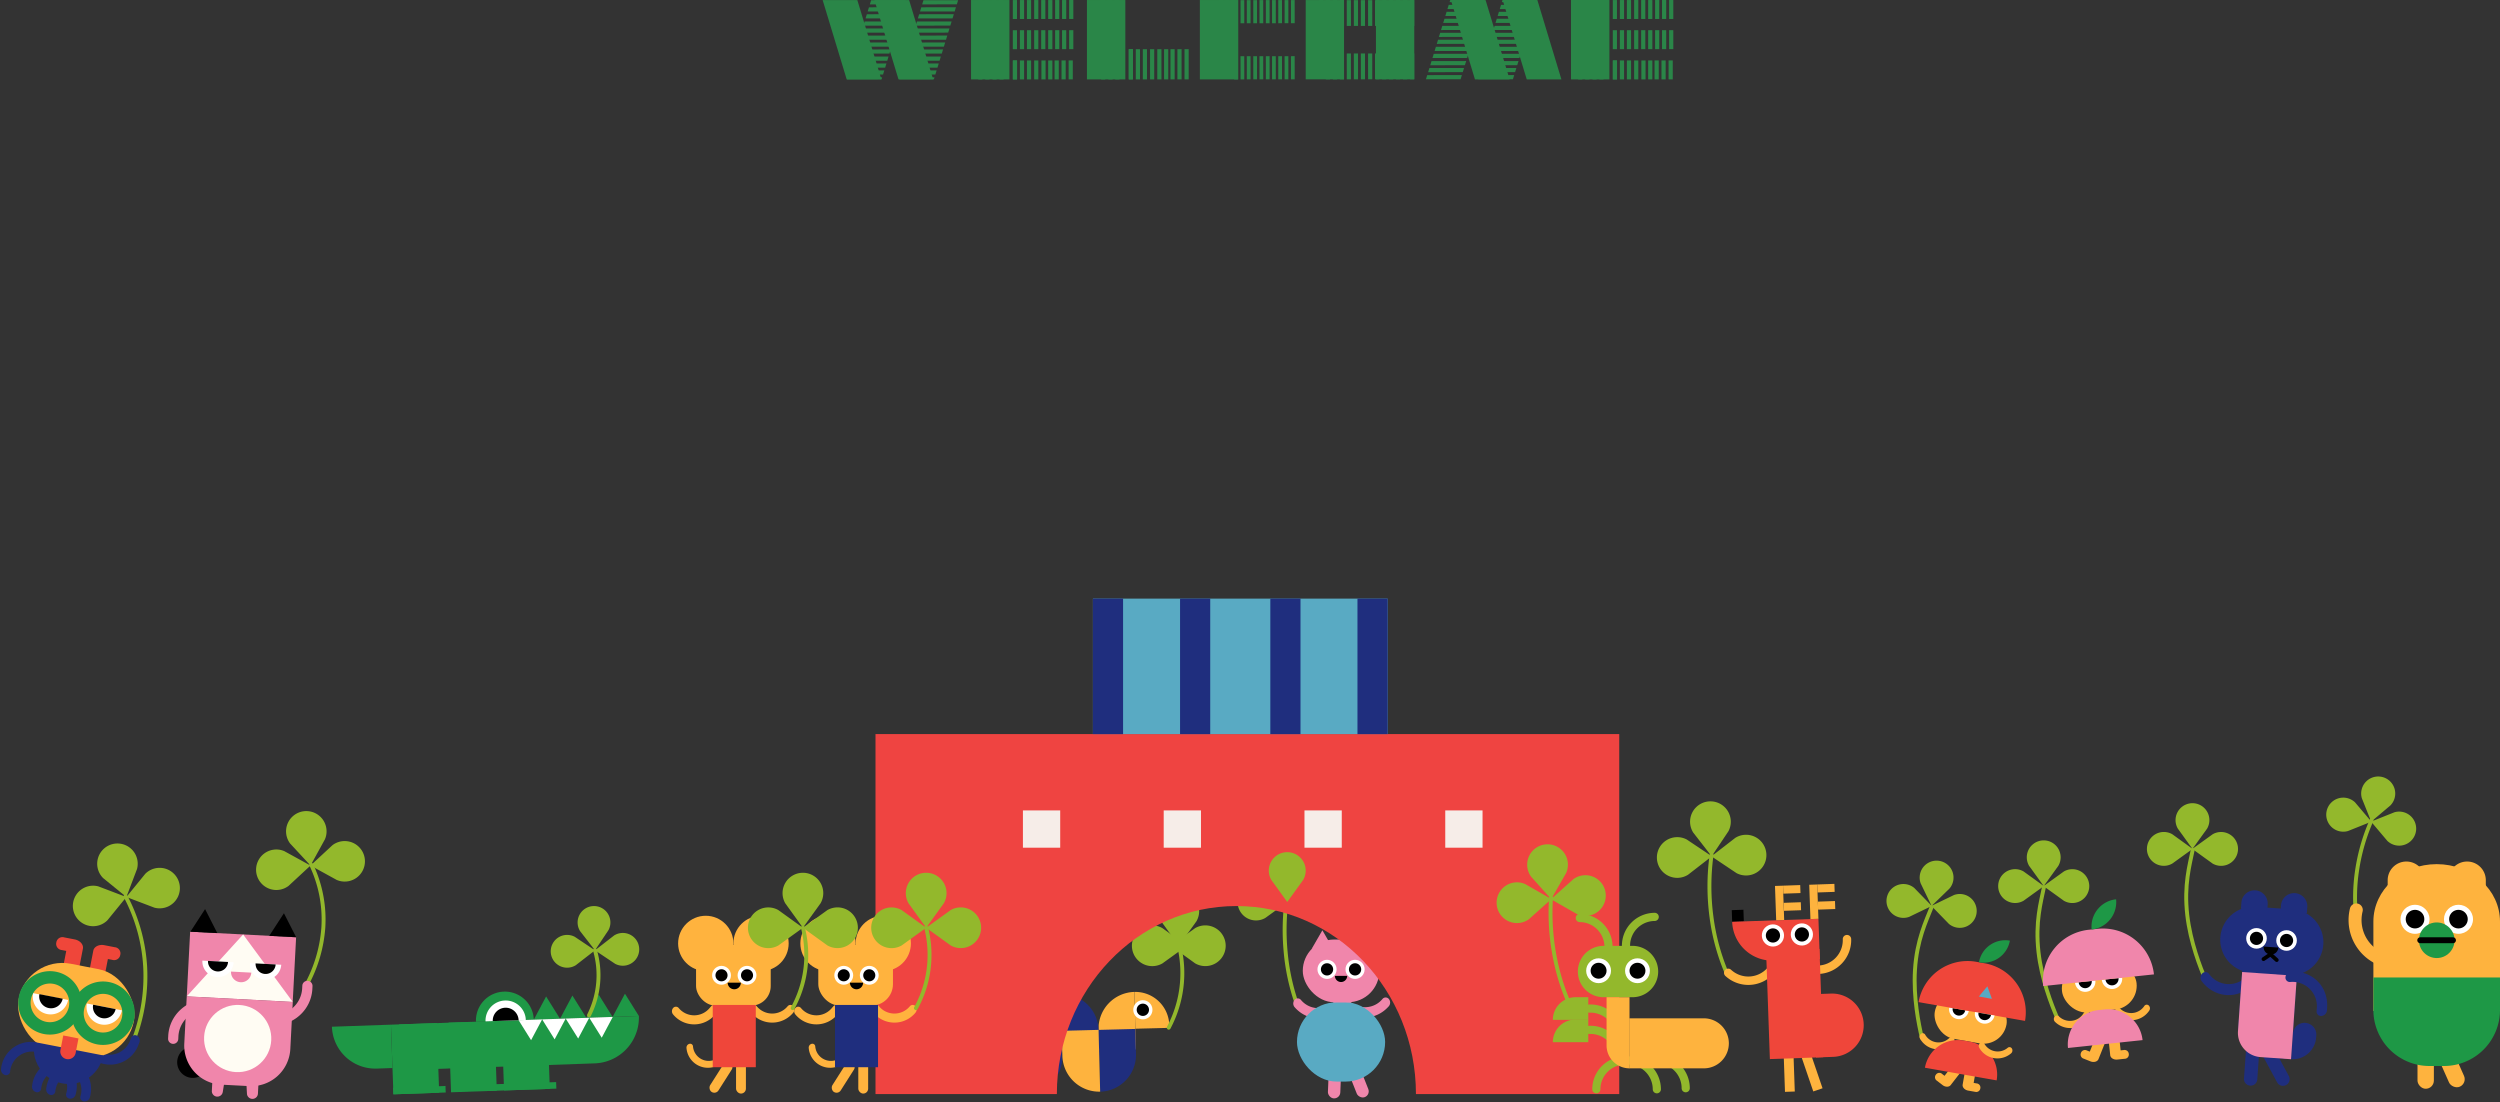 <svg xmlns="http://www.w3.org/2000/svg" xmlns:xlink="http://www.w3.org/1999/xlink" width="1277.315" height="563.235" viewBox="0 0 1277.315 563.235">
  <rect x="0" y="0" width="1277.315" height="563.235" fill="#333333" stroke="none"/>
  <defs>
    <clipPath id="clip-path">
      <path id="パス_49" data-name="パス 49" d="M525.946,2024.967l17.717-.037-12.392,40.48-17.717.036Z" transform="translate(-513.554 -2024.93)" fill="#2a8648"/>
    </clipPath>
    <clipPath id="clip-path-2">
      <path id="パス_49-2" data-name="パス 49" d="M513.608,2024.967l17.717-.037-12.392,40.48-17.717.036Z" transform="translate(-501.216 -2024.93)" fill="#2a8648"/>
    </clipPath>
    <clipPath id="clip-path-3">
      <path id="パス_49-3" data-name="パス 49" d="M655.493,2065.384l-17.717.037,12.392-40.481,17.715-.036Z" transform="translate(-637.776 -2024.904)" fill="#2a8648"/>
    </clipPath>
    <clipPath id="clip-path-4">
      <path id="パス_49-4" data-name="パス 49" d="M667.831,2065.384l-17.717.037,12.392-40.481,17.717-.036Z" transform="translate(-650.114 -2024.904)" fill="#2a8648"/>
    </clipPath>
  </defs>
  <g id="Group_3341" data-name="Group 3341" transform="translate(11564.315 -3608.575)">
    <path id="Path_5857" data-name="Path 5857" d="M10.35,0A10.351,10.351,0,0,0,1.387,15.523L10.35,27.941l8.963-12.418A10.348,10.348,0,0,0,10.35,0Z" transform="translate(-11419.346 4024.32) rotate(-7)" fill="#93b82c"/>
    <path id="Path_5858" data-name="Path 5858" d="M10.349,0a10.347,10.347,0,1,0,5.173,19.309l12.422-8.963L15.522,1.387A10.344,10.344,0,0,0,10.349,0Z" transform="translate(-11434.662 4043.942) rotate(-7)" fill="#93b82c"/>
    <path id="Path_5859" data-name="Path 5859" d="M12.418,1.388,0,10.351l12.418,8.96a10.348,10.348,0,1,0,0-17.922Z" transform="translate(-11406.928 4040.519) rotate(-7)" fill="#93b82c"/>
    <path id="Path_5857-2" data-name="Path 5857" d="M10.35,0A10.351,10.351,0,0,0,1.387,15.523L10.35,27.941l8.963-12.418A10.348,10.348,0,0,0,10.35,0Z" transform="matrix(0.966, -0.259, 0.259, 0.966, -11516.982, 4042.571)" fill="#93b82c"/>
    <path id="Path_5858-2" data-name="Path 5858" d="M14.8,0a8.7,8.7,0,1,1-4.35,16.238L0,8.7,10.447,1.166A8.7,8.7,0,0,1,14.8,0Z" transform="translate(-10350.776 4019.918) rotate(14)" fill="#93b82c"/>
    <path id="長方形_2650" data-name="長方形 2650" d="M3366.485,6272.48h0a9.55,9.55,0,0,1,9.55,9.549h0v4.554h-19.1v-4.554A9.549,9.549,0,0,1,3366.485,6272.48Z" transform="translate(-13670.286 -2223.726)" fill="#feb33e"/>
    <path id="長方形_2651" data-name="長方形 2651" d="M3318.271,6272.48h0a9.55,9.55,0,0,1,9.55,9.549h0v4.554h-19.1v-4.554A9.55,9.55,0,0,1,3318.271,6272.48Z" transform="translate(-13653.111 -2223.726)" fill="#feb33e"/>
    <g id="Group_3340" data-name="Group 3340">
      <path id="Rectangle_2629" data-name="Rectangle 2629" d="M0,0H0A17.369,17.369,0,0,1,17.369,17.369v1.44a0,0,0,0,1,0,0H0a0,0,0,0,1,0,0V0A0,0,0,0,1,0,0Z" transform="matrix(1, -0.026, 0.026, 1, -10984.73, 4115.372)" fill="#feb33e"/>
      <path id="Rectangle_2630" data-name="Rectangle 2630" d="M0,0H29.414a0,0,0,0,1,0,0V18.809a0,0,0,0,1,0,0H18.809A18.809,18.809,0,0,1,0,0V0A0,0,0,0,1,0,0Z" transform="matrix(0.026, 1, -1, 0.026, -10984.73, 4115.373)" fill="#feb33e"/>
      <path id="Rectangle_2631" data-name="Rectangle 2631" d="M0,0H12.755A18.809,18.809,0,0,1,31.564,18.809v0a0,0,0,0,1,0,0H0a0,0,0,0,1,0,0V0A0,0,0,0,1,0,0Z" transform="matrix(0.026, 1, -1, 0.026, -10984.24, 4134.289)" fill="#1f2e7e"/>
      <path id="Rectangle_2632" data-name="Rectangle 2632" d="M18.809,0H29.414a0,0,0,0,1,0,0V18.809a0,0,0,0,1,0,0H0a0,0,0,0,1,0,0v0A18.809,18.809,0,0,1,18.809,0Z" transform="matrix(0.026, 1, -1, 0.026, -11003.53, 4115.973)" fill="#1f2e7e"/>
      <path id="Rectangle_2633" data-name="Rectangle 2633" d="M0,0H29.414a0,0,0,0,1,0,0V18.809a0,0,0,0,1,0,0H18.809A18.809,18.809,0,0,1,0,0V0A0,0,0,0,1,0,0Z" transform="matrix(0.026, 1, -1, 0.026, -11022.334, 4116.46)" fill="#feb33e"/>
      <path id="Rectangle_2634" data-name="Rectangle 2634" d="M0,0H12.867A18.809,18.809,0,0,1,31.676,18.809v0a0,0,0,0,1,0,0H0a0,0,0,0,1,0,0V0A0,0,0,0,1,0,0Z" transform="matrix(0.026, 1, -1, 0.026, -11021.846, 4135.263)" fill="#1f2e7e"/>
      <path id="Rectangle_2635" data-name="Rectangle 2635" d="M0,0H0A18.686,18.686,0,0,1,18.686,18.686v.123a0,0,0,0,1,0,0H0a0,0,0,0,1,0,0V0A0,0,0,0,1,0,0Z" transform="matrix(-1, 0.026, -0.026, -1, -11039.848, 4167.304)" fill="#f086ab"/>
      <path id="Rectangle_2636" data-name="Rectangle 2636" d="M18.809,0H31.564a0,0,0,0,1,0,0V18.809a0,0,0,0,1,0,0H0a0,0,0,0,1,0,0v0A18.809,18.809,0,0,1,18.809,0Z" transform="matrix(-0.026, -1, 1, -0.026, -11021.028, 4166.816)" fill="#feb33e"/>
      <circle id="Ellipse_499" data-name="Ellipse 499" cx="4.906" cy="4.906" r="4.906" transform="translate(-10984.575 4118.958) rotate(8)" fill="#fff"/>
      <circle id="Ellipse_500" data-name="Ellipse 500" cx="3.147" cy="3.147" r="3.147" transform="translate(-10983.078 4120.945) rotate(8)"/>
      <path id="Path_5860" data-name="Path 5860" d="M5028.449,5229.9a110.537,110.537,0,0,1-5.786-26.749,121.072,121.072,0,0,1,1.044-30.589" transform="translate(-15930.107 -1108.229)" fill="none" stroke="#93b82c" stroke-linecap="round" stroke-miterlimit="10" stroke-width="2"/>
      <path id="Path_5858-3" data-name="Path 5858" d="M5002.285,5156.259a9.427,9.427,0,1,1-4.712,17.592l-11.317-8.166,11.317-8.162A9.421,9.421,0,0,1,5002.285,5156.259Z" transform="translate(-15892.967 -1096.247)" fill="#93b82c"/>
      <path id="Path_5859-2" data-name="Path 5859" d="M5044.5,5157.5l11.314,8.166-11.314,8.163a9.427,9.427,0,1,1,0-16.329Z" transform="translate(-15962.355 -1096.236)" fill="#93b82c"/>
      <path id="Path_5860-2" data-name="Path 5860" d="M5022.146,5214.659a59.324,59.324,0,0,0,5.232-42.093" transform="translate(-15989.33 -1081.011)" fill="none" stroke="#93b82c" stroke-linecap="round" stroke-miterlimit="10" stroke-width="2"/>
      <path id="Path_5857-3" data-name="Path 5857" d="M5024.429,5128.466a10.406,10.406,0,0,0-9.011,15.6l9.011,12.483,9.011-12.483a10.4,10.4,0,0,0-9.011-15.6Z" transform="translate(-15986.463 -1064.774)" fill="#93b82c"/>
      <path id="Path_5858-4" data-name="Path 5858" d="M4996.658,5156.259a10.4,10.4,0,1,0,5.2,19.411l12.488-9.011-12.488-9.006A10.4,10.4,0,0,0,4996.658,5156.259Z" transform="translate(-15972.255 -1074.865)" fill="#93b82c"/>
      <path id="Path_5859-3" data-name="Path 5859" d="M5042.845,5157.627l-12.484,9.01,12.484,9.007a10.4,10.4,0,1,0,0-18.017Z" transform="translate(-15996.521 -1074.856)" fill="#93b82c"/>
      <path id="Path_5931" data-name="Path 5931" d="M4446.455,3882.616l2.724,4.718,2.724,4.718h-10.9l2.724-4.718Z" transform="translate(-15335.128 201.268)" fill="#f086ab"/>
      <path id="Path_5932" data-name="Path 5932" d="M4506.55,3882.616l2.724,4.718,2.724,4.718h-10.9l2.724-4.718Z" transform="translate(-15376.154 201.268)" fill="#f086ab"/>
      <rect id="Rectangle_2613" data-name="Rectangle 2613" width="6.329" height="18.956" rx="3.164" transform="translate(-10885.192 4150.703) rotate(2.374)" fill="#f086ab"/>
      <rect id="Rectangle_2614" data-name="Rectangle 2614" width="6.329" height="18.956" rx="3.164" transform="translate(-10876.909 4152.654) rotate(-21.582)" fill="#f086ab"/>
      <path id="Path_5933" data-name="Path 5933" d="M4487.148,3991.564a2.1,2.1,0,0,1,3.24,0,11.538,11.538,0,0,0,17.812,0,2.1,2.1,0,0,1,3.24,0,2.881,2.881,0,0,1,0,3.7c-6.7,7.641-17.594,7.641-24.291,0A2.88,2.88,0,0,1,4487.148,3991.564Z" transform="translate(-15366.17 127.412)" fill="#f086ab"/>
      <path id="Path_5934" data-name="Path 5934" d="M4437.087,3990.07a2.882,2.882,0,0,1,0,3.7l-.832.949c-6.7,7.641-17.595,7.641-24.292,0a2.88,2.88,0,0,1,0-3.7,2.1,2.1,0,0,1,3.24,0,11.538,11.538,0,0,0,17.812,0l.832-.949A2.1,2.1,0,0,1,4437.087,3990.07Z" transform="translate(-15314.842 128.433)" fill="#f086ab"/>
      <rect id="Rectangle_2615" data-name="Rectangle 2615" width="45.045" height="40.493" rx="20.246" transform="translate(-10901.661 4120.692)" fill="#59aac3"/>
      <rect id="Rectangle_2616" data-name="Rectangle 2616" width="39.114" height="32.047" rx="16.023" transform="translate(-10898.695 4088.602)" fill="#f086ab"/>
      <ellipse id="Ellipse_487" data-name="Ellipse 487" cx="4.891" cy="4.891" rx="4.891" ry="4.891" transform="translate(-10891.19 4098.96)" fill="#fff"/>
      <ellipse id="Ellipse_488" data-name="Ellipse 488" cx="4.891" cy="4.891" rx="4.891" ry="4.891" transform="translate(-10876.868 4098.96)" fill="#fff"/>
      <ellipse id="Ellipse_489" data-name="Ellipse 489" cx="3.137" cy="3.137" rx="3.137" ry="3.137" transform="translate(-10889.437 4100.714)"/>
      <ellipse id="Ellipse_490" data-name="Ellipse 490" cx="3.137" cy="3.137" rx="3.137" ry="3.137" transform="translate(-10875.114 4100.714)"/>
      <path id="Path_5935" data-name="Path 5935" d="M4484.61,3956.009a3.138,3.138,0,0,1-6.276,0" transform="translate(-15360.611 151.163)"/>
      <path id="パス_1299" data-name="パス 1299" d="M4864.412,4759.741v183.906h92.664c0-53.042,41.066-96.05,91.728-96.05s91.735,43.008,91.735,96.05h103.873V4759.741Z" transform="translate(-15981.412 -776.097)" fill="#ef4441"/>
      <path id="Path_5914" data-name="Path 5914" d="M2830.215,3283.958a1.857,1.857,0,0,1,2.869,0,10.22,10.22,0,0,0,15.776,0,1.857,1.857,0,0,1,2.87,0,2.552,2.552,0,0,1,0,3.274,13.937,13.937,0,0,1-21.515,0A2.55,2.55,0,0,1,2830.215,3283.958Z" transform="translate(-13948.302 838.744)" fill="#ffb33e"/>
      <ellipse id="Ellipse_478" data-name="Ellipse 478" cx="14.121" cy="14.121" rx="14.121" ry="14.121" transform="translate(-11127.148 4076.461)" fill="#ffb33e"/>
      <path id="Path_5857-4" data-name="Path 5857" d="M5024.429,5128.466a10.406,10.406,0,0,0-9.011,15.6l9.011,12.483,9.011-12.483a10.4,10.4,0,0,0-9.011-15.6Z" transform="translate(-16115.539 -1073.967)" fill="#93b82c"/>
      <path id="Path_5858-5" data-name="Path 5858" d="M4996.658,5156.259a10.4,10.4,0,1,0,5.2,19.411l12.488-9.011-12.488-9.006A10.4,10.4,0,0,0,4996.658,5156.259Z" transform="translate(-16105.456 -1084.058)" fill="#93b82c"/>
      <path id="Path_5859-4" data-name="Path 5859" d="M5042.845,5157.627l-12.484,9.01,12.484,9.007a10.4,10.4,0,1,0,0-18.017Z" transform="translate(-16121.471 -1084.049)" fill="#93b82c"/>
      <path id="Path_5860-3" data-name="Path 5860" d="M5022.146,5213.626a56.613,56.613,0,0,0,5.232-41.061" transform="translate(-16118.487 -1089.979)" fill="none" stroke="#93b82c" stroke-linecap="round" stroke-miterlimit="10" stroke-width="2"/>
      <path id="Path_5860-4" data-name="Path 5860" d="M5029.1,5232.211a109.439,109.439,0,0,1-6.384-27.825,118.842,118.842,0,0,1,1.152-31.821" transform="translate(-15891.152 -948.775) rotate(-2)" fill="none" stroke="#93b82c" stroke-linecap="round" stroke-miterlimit="10" stroke-width="2"/>
      <path id="Path_5857-5" data-name="Path 5857" d="M8.7,0a8.705,8.705,0,0,1,7.538,13.054L8.7,23.5,1.166,13.054A8.7,8.7,0,0,1,8.7,0Z" transform="translate(-10355.562 4003.462) rotate(14)" fill="#93b82c"/>
      <path id="Path_5859-5" data-name="Path 5859" d="M13.054,1.167,23.5,8.7,13.054,16.24a8.7,8.7,0,1,1,0-15.072Z" transform="translate(-10373.419 4014.257) rotate(14)" fill="#93b82c"/>
      <path id="Path_5858-6" data-name="Path 5858" d="M14.7,0a8.647,8.647,0,1,1-4.323,16.136L0,8.646,10.381,1.159A8.639,8.639,0,0,1,14.7,0Z" transform="matrix(0.985, 0.174, -0.174, 0.985, -10575.989, 4062.912)" fill="#93b82c"/>
      <path id="Path_5859-6" data-name="Path 5859" d="M12.971,1.16,23.349,8.65,12.971,16.137a8.647,8.647,0,1,1,0-14.977Z" transform="matrix(0.985, 0.174, -0.174, 0.985, -10598.825, 4058.871)" fill="#93b82c"/>
      <path id="Path_5860-5" data-name="Path 5860" d="M10.034,66.64C7.2,60.089,2.107,47.04.528,33.133-1.219,17.75,1.8,7.531,3.307,0" transform="matrix(0.985, 0.174, -0.174, 0.985, -10580.66, 4071.449)" fill="none" stroke="#93b82c" stroke-linecap="round" stroke-miterlimit="10" stroke-width="2"/>
      <path id="Path_5857-6" data-name="Path 5857" d="M5022.673,5128.466a8.65,8.65,0,0,1,7.49,12.971l-7.49,10.377-7.49-10.377a8.647,8.647,0,0,1,7.49-12.971Z" transform="translate(-15542.799 -1090.516)" fill="#93b82c"/>
      <path id="Path_5858-7" data-name="Path 5858" d="M5000.959,5156.259a8.647,8.647,0,1,1-4.323,16.136l-10.381-7.49,10.381-7.486A8.639,8.639,0,0,1,5000.959,5156.259Z" transform="translate(-15506.461 -1103.594)" fill="#93b82c"/>
      <path id="Path_5859-7" data-name="Path 5859" d="M5043.332,5157.393l10.377,7.49-10.377,7.487a8.647,8.647,0,1,1,0-14.977Z" transform="translate(-15573.758 -1103.582)" fill="#93b82c"/>
      <path id="Path_5857-7" data-name="Path 5857" d="M5022.673,5128.466a8.65,8.65,0,0,1,7.49,12.971l-7.49,10.377-7.49-10.377a8.647,8.647,0,0,1,7.49-12.971Z" transform="translate(-15466.799 -1109.516)" fill="#93b82c"/>
      <path id="Path_5858-8" data-name="Path 5858" d="M5000.959,5156.259a8.647,8.647,0,1,1-4.323,16.136l-10.381-7.49,10.381-7.486A8.639,8.639,0,0,1,5000.959,5156.259Z" transform="translate(-15430.461 -1122.594)" fill="#93b82c"/>
      <path id="Path_5859-8" data-name="Path 5859" d="M5043.332,5157.393l10.377,7.49-10.377,7.487a8.647,8.647,0,1,1,0-14.977Z" transform="translate(-15497.758 -1122.582)" fill="#93b82c"/>
      <path id="Path_5858-9" data-name="Path 5858" d="M5003.943,5156.259a10.4,10.4,0,1,1-5.2,19.411l-12.488-9.011,12.488-9.006A10.4,10.4,0,0,1,5003.943,5156.259Z" transform="matrix(0.995, -0.105, 0.105, 0.995, -16275.701, -549.265)" fill="#93b82c"/>
      <path id="Path_5859-9" data-name="Path 5859" d="M5045.965,5157.627l12.484,9.01-12.484,9.007a10.4,10.4,0,1,1,0-18.017Z" transform="matrix(0.995, -0.105, 0.105, 0.995, -16347.311, -541.729)" fill="#93b82c"/>
      <path id="Path_5860-6" data-name="Path 5860" d="M5029.1,5232.211a109.439,109.439,0,0,1-6.384-27.825,118.842,118.842,0,0,1,1.152-31.821" transform="matrix(0.995, -0.105, 0.105, 0.995, -16313.721, -552.001)" fill="none" stroke="#93b82c" stroke-linecap="round" stroke-miterlimit="10" stroke-width="2"/>
      <rect id="Rectangle_2601" data-name="Rectangle 2601" width="5.961" height="5.961" transform="translate(-10673.35 4079.344) rotate(178)"/>
      <path id="Path_5929" data-name="Path 5929" d="M4674.458,2995.052a2.148,2.148,0,0,1,0,3.038,17.3,17.3,0,0,1-24.43,0,2.149,2.149,0,0,1,3.039-3.038,12.993,12.993,0,0,0,18.354,0A2.148,2.148,0,0,1,4674.458,2995.052Z" transform="translate(-15434.653 1273.188) rotate(-2)" fill="#feb33e"/>
      <path id="Path_5930" data-name="Path 5930" d="M4817.279,2945.265a2.148,2.148,0,0,1,2.148,2.148,17.3,17.3,0,0,1-17.275,17.275,2.148,2.148,0,1,1,0-4.3,12.993,12.993,0,0,0,12.979-12.978A2.148,2.148,0,0,1,4817.279,2945.265Z" transform="translate(-15537.854 1310.907) rotate(-2)" fill="#feb33e"/>
      <rect id="Rectangle_2602" data-name="Rectangle 2602" width="5.011" height="20.075" transform="translate(-10653.02 4146.372) rotate(-2)" fill="#feb33e"/>
      <rect id="Rectangle_2603" data-name="Rectangle 2603" width="5.011" height="20.075" transform="translate(-10644.359 4147.229) rotate(-18.868)" fill="#feb33e"/>
      <rect id="Rectangle_2604" data-name="Rectangle 2604" width="27.295" height="55.36" transform="translate(-10661.975 4094.357) rotate(-2)" fill="#ef463a"/>
      <path id="Rectangle_2605" data-name="Rectangle 2605" d="M0,0H44.1a0,0,0,0,1,0,0V20.57a0,0,0,0,1,0,0H20.57A20.57,20.57,0,0,1,0,0V0A0,0,0,0,1,0,0Z" transform="translate(-10679.307 4079.552) rotate(-2)" fill="#ef463a"/>
      <circle id="Ellipse_483" data-name="Ellipse 483" cx="5.671" cy="5.671" r="5.671" transform="translate(-10664.338 4081.06) rotate(-2)" fill="#fff"/>
      <circle id="Ellipse_484" data-name="Ellipse 484" cx="5.671" cy="5.671" r="5.671" transform="translate(-10649.556 4080.543) rotate(-2)" fill="#fff"/>
      <circle id="Ellipse_485" data-name="Ellipse 485" cx="3.637" cy="3.637" r="3.637" transform="translate(-10662.234 4083.021) rotate(-2)"/>
      <circle id="Ellipse_486" data-name="Ellipse 486" cx="3.637" cy="3.637" r="3.637" transform="translate(-10647.452 4082.505) rotate(-2)"/>
      <path id="Rectangle_2606" data-name="Rectangle 2606" d="M0,0H8.757A16.174,16.174,0,0,1,24.931,16.174v0A16.174,16.174,0,0,1,8.757,32.349H0a0,0,0,0,1,0,0V0A0,0,0,0,1,0,0Z" transform="translate(-10637.582 4116.53) rotate(-2)" fill="#ef463a"/>
      <rect id="Rectangle_2607" data-name="Rectangle 2607" width="4.087" height="17.548" transform="translate(-10657.429 4061.229) rotate(-2)" fill="#feb33e"/>
      <rect id="Rectangle_2608" data-name="Rectangle 2608" width="4.087" height="17.548" transform="translate(-10639.93 4060.618) rotate(-2)" fill="#feb33e"/>
      <path id="Rectangle_2617" data-name="Rectangle 2617" d="M11.584,0h6.531a0,0,0,0,1,0,0V11.584a0,0,0,0,1,0,0H0a0,0,0,0,1,0,0v0A11.584,11.584,0,0,1,11.584,0Z" transform="translate(-10770.93 4129.471)" fill="#93b82c"/>
      <path id="Rectangle_2618" data-name="Rectangle 2618" d="M11.584,0h6.531a0,0,0,0,1,0,0V11.584a0,0,0,0,1,0,0H0a0,0,0,0,1,0,0v0A11.584,11.584,0,0,1,11.584,0Z" transform="translate(-10770.93 4118.077)" fill="#93b82c"/>
      <path id="Path_5936" data-name="Path 5936" d="M4047.9,3746.446h-14.8a13.121,13.121,0,0,1,0-26.242h14.8a13.121,13.121,0,0,1,0,26.242Z" transform="translate(-14778.125 371.631)" fill="#93b82c"/>
      <path id="Path_5937" data-name="Path 5937" d="M4031.429,3663.2a2.09,2.09,0,0,1-2.089-2.09,12.637,12.637,0,0,0-12.624-12.623,2.09,2.09,0,0,1,0-4.179,16.821,16.821,0,0,1,16.8,16.8A2.09,2.09,0,0,1,4031.429,3663.2Z" transform="translate(-14773.917 431.216)" fill="#93b82c"/>
      <path id="Path_5938" data-name="Path 5938" d="M4126.741,3660.527a2.09,2.09,0,0,1-2.09-2.09,16.821,16.821,0,0,1,16.8-16.8,2.09,2.09,0,0,1,0,4.179,12.637,12.637,0,0,0-12.623,12.623A2.09,2.09,0,0,1,4126.741,3660.527Z" transform="translate(-14860.294 433.313)" fill="#93b82c"/>
      <path id="Path_5939" data-name="Path 5939" d="M4146.336,4001.826a2.09,2.09,0,0,1-2.09-2.09,12.637,12.637,0,0,0-12.623-12.623,2.09,2.09,0,0,1,0-4.179,16.821,16.821,0,0,1,16.8,16.8A2.09,2.09,0,0,1,4146.336,4001.826Z" transform="translate(-14864.128 165.369)" fill="#93b82c"/>
      <path id="Path_5940" data-name="Path 5940" d="M4056.26,4001.826a2.09,2.09,0,0,0,2.089-2.09,12.638,12.638,0,0,1,12.624-12.623,2.09,2.09,0,0,0,0-4.179,16.821,16.821,0,0,0-16.8,16.8A2.09,2.09,0,0,0,4056.26,4001.826Z" transform="translate(-14804.962 165.369)" fill="#93b82c"/>
      <path id="Path_5941" data-name="Path 5941" d="M4037.629,3861.759a2.089,2.089,0,0,0,2.17,2,12.638,12.638,0,0,1,13.111,12.115,2.09,2.09,0,0,0,4.176-.165,16.822,16.822,0,0,0-17.453-16.126A2.09,2.09,0,0,0,4037.629,3861.759Z" transform="translate(-14791.975 262.215)" fill="#93b82c"/>
      <path id="Path_5942" data-name="Path 5942" d="M4037.629,3912.347a2.09,2.09,0,0,0,2.17,2.006,12.637,12.637,0,0,1,13.111,12.115,2.09,2.09,0,0,0,4.176-.165,16.821,16.821,0,0,0-17.453-16.126A2.089,2.089,0,0,0,4037.629,3912.347Z" transform="translate(-14791.975 222.5)" fill="#93b82c"/>
      <path id="Path_5943" data-name="Path 5943" d="M4198.17,3982.354a2.09,2.09,0,0,1,2.089-2.09,16.822,16.822,0,0,1,16.8,16.8,2.09,2.09,0,1,1-4.179,0,12.637,12.637,0,0,0-12.623-12.623A2.09,2.09,0,0,1,4198.17,3982.354Z" transform="translate(-14918.012 167.465)" fill="#93b82c"/>
      <circle id="Ellipse_491" data-name="Ellipse 491" cx="6.349" cy="6.349" r="6.349" transform="translate(-10753.902 4098.199)" fill="#fff"/>
      <circle id="Ellipse_492" data-name="Ellipse 492" cx="6.349" cy="6.349" r="6.349" transform="translate(-10734.033 4098.199)" fill="#fff"/>
      <circle id="Ellipse_493" data-name="Ellipse 493" cx="4.072" cy="4.072" r="4.072" transform="translate(-10751.626 4100.476)"/>
      <circle id="Ellipse_494" data-name="Ellipse 494" cx="4.072" cy="4.072" r="4.072" transform="translate(-10731.757 4100.476)"/>
      <path id="Rectangle_2619" data-name="Rectangle 2619" d="M0,0H11.725a0,0,0,0,1,0,0V36.346a0,0,0,0,1,0,0h0A11.725,11.725,0,0,1,0,24.621V0A0,0,0,0,1,0,0Z" transform="translate(-10743.481 4118.077)" fill="#feb33e"/>
      <path id="Rectangle_2620" data-name="Rectangle 2620" d="M0,0H38.1A12.781,12.781,0,0,1,50.879,12.781v0A12.781,12.781,0,0,1,38.1,25.561H0a0,0,0,0,1,0,0V0A0,0,0,0,1,0,0Z" transform="translate(-10731.879 4128.862)" fill="#feb33e"/>
      <rect id="Rectangle_2621" data-name="Rectangle 2621" width="37.199" height="23.787" rx="11.893" transform="matrix(0.985, 0.174, -0.174, 0.985, -10573.711, 4113.823)" fill="#ffb33e"/>
      <path id="Path_5951" data-name="Path 5951" d="M5.387,8.721V0H0V10.533c0,1.406,1.475,2.546,3.294,2.546H6.91A2.092,2.092,0,0,0,9.225,10.9h0A2.092,2.092,0,0,0,6.91,8.721Z" transform="matrix(0.985, 0.174, -0.174, 0.985, -10559.709, 4152.329)" fill="#ffb33e"/>
      <path id="Path_5952" data-name="Path 5952" d="M4.7,7.716,8.766,0l4.765,2.511L9.465,10.226l-.845,1.6c-.655,1.244-2.491,1.565-4.1.716L2.446,11.453,1.32,10.86A2.093,2.093,0,0,1,.288,7.853h0a2.093,2.093,0,0,1,3.064-.847Z" transform="matrix(0.985, 0.174, -0.174, 0.985, -10574.092, 4149.823)" fill="#ffb33e"/>
      <path id="Path_5954" data-name="Path 5954" d="M17.529.52a1.958,1.958,0,0,1,0,2.512l-.565.645a10.693,10.693,0,0,1-16.508,0,1.958,1.958,0,0,1,0-2.512,1.425,1.425,0,0,1,2.2,0,7.841,7.841,0,0,0,12.1,0L15.327.52A1.425,1.425,0,0,1,17.529.52Z" transform="matrix(0.985, 0.174, -0.174, 0.985, -10583.115, 4135.583)" fill="#ffb33e"/>
      <path id="Path_5955" data-name="Path 5955" d="M10.14,0A5.07,5.07,0,0,1,5.07,5.07,5.07,5.07,0,0,1,0,0" transform="matrix(0.985, 0.174, -0.174, 0.985, -10568.41, 4123.337)" fill="#fff"/>
      <path id="Path_5957" data-name="Path 5957" d="M6.5,0A3.252,3.252,0,0,1,3.252,3.252,3.252,3.252,0,0,1,0,0" transform="matrix(0.985, 0.174, -0.174, 0.985, -10566.619, 4123.653)"/>
      <path id="Path_5959" data-name="Path 5959" d="M3.4,0,5.1,2.945,6.8,5.89H0L1.7,2.945Z" transform="matrix(0.985, 0.174, -0.174, 0.985, -10563.112, 4110.01)" fill="#59aac3"/>
      <path id="Rectangle_2622" data-name="Rectangle 2622" d="M17.109,0H20.09A17.109,17.109,0,0,1,37.2,17.109v0a0,0,0,0,1,0,0H0a0,0,0,0,1,0,0v0A17.109,17.109,0,0,1,17.109,0Z" transform="matrix(0.985, 0.174, -0.174, 0.985, -10577.842, 4137.249)" fill="#ef463a"/>
      <path id="Rectangle_2623" data-name="Rectangle 2623" d="M25.4,0h4.427a25.4,25.4,0,0,1,25.4,25.4v0a0,0,0,0,1,0,0H0a0,0,0,0,1,0,0v0A25.4,25.4,0,0,1,25.4,0Z" transform="matrix(0.985, 0.174, -0.174, 0.985, -10579.648, 4095.559)" fill="#ef463a"/>
      <path id="長方形_2665" data-name="長方形 2665" d="M3334.241,5357.693l-.225,3.2h0l-13.428-.941h0l.224-3.2a6.732,6.732,0,0,1,7.186-6.244h0A6.73,6.73,0,0,1,3334.241,5357.693Z" transform="translate(-13739.938 -1287.018)" fill="#1f2e7e"/>
      <path id="長方形_2666" data-name="長方形 2666" d="M3360.443,5359.532l-.225,3.2h0l-13.428-.942h0l.224-3.2a6.731,6.731,0,0,1,7.186-6.244h0A6.731,6.731,0,0,1,3360.443,5359.532Z" transform="translate(-13745.909 -1287.437)" fill="#1f2e7e"/>
      <g id="Group_3339" data-name="Group 3339">
        <path id="Path_5857-8" data-name="Path 5857" d="M5023.453,5128.466a9.431,9.431,0,0,1,8.167,14.142l-8.167,11.313-8.166-11.313a9.428,9.428,0,0,1,8.166-14.142Z" transform="translate(-15930.078 -1084.497)" fill="#93b82c"/>
        <rect id="長方形_1202" data-name="長方形 1202" width="150.585" height="69.221" transform="translate(-11005.918 3914.422)" fill="#59aac3"/>
        <rect id="長方形_1203" data-name="長方形 1203" width="19.049" height="19.049" transform="translate(-10897.823 4022.637)" fill="#f6ede8"/>
        <rect id="長方形_1204" data-name="長方形 1204" width="19.049" height="19.049" transform="translate(-10825.896 4022.637)" fill="#f6ede8"/>
        <rect id="長方形_1205" data-name="長方形 1205" width="19.049" height="19.049" transform="translate(-11041.678 4022.637)" fill="#f6ede8"/>
        <rect id="長方形_1206" data-name="長方形 1206" width="19.049" height="19.049" transform="translate(-10969.751 4022.637)" fill="#f6ede8"/>
        <rect id="長方形_1207" data-name="長方形 1207" width="15.414" height="69.221" transform="translate(-11005.918 3914.422)" fill="#1f2e7e"/>
        <rect id="長方形_1208" data-name="長方形 1208" width="15.414" height="69.221" transform="translate(-10961.395 3914.422)" fill="#1f2e7e"/>
        <rect id="長方形_1209" data-name="長方形 1209" width="15.414" height="69.221" transform="translate(-10915.271 3914.422)" fill="#1f2e7e"/>
        <rect id="長方形_1210" data-name="長方形 1210" width="15.414" height="69.221" transform="translate(-10870.747 3914.422)" fill="#1f2e7e"/>
        <path id="Rectangle_2418" data-name="Rectangle 2418" d="M14.775,0h0A14.775,14.775,0,0,1,29.55,14.775v.077a0,0,0,0,1,0,0H0a0,0,0,0,1,0,0v-.077A14.775,14.775,0,0,1,14.775,0Z" transform="translate(-11321.647 4115.741) rotate(-2)" fill="#1e9846"/>
        <path id="Path_5653" data-name="Path 5653" d="M-146.531,5899.9l3.359,5.816,3.359,5.817h-13.434l3.359-5.817Z" transform="translate(-11344.753 -1783.728) rotate(-2)" fill="#1e9846"/>
        <path id="Path_5654" data-name="Path 5654" d="M-128.16,5899.9l3.359,5.816,3.359,5.817h-13.434l3.359-5.817Z" transform="translate(-11349.687 -1783.556) rotate(-2)" fill="#1e9846"/>
        <path id="Path_5655" data-name="Path 5655" d="M-109.789,5899.9l3.359,5.816,3.359,5.817h-13.434l3.359-5.817Z" transform="translate(-11354.62 -1783.383) rotate(-2)" fill="#1e9846"/>
        <path id="Path_5656" data-name="Path 5656" d="M-91.418,5899.9l3.359,5.816,3.359,5.817H-98.135l3.359-5.817Z" transform="translate(-11359.555 -1783.211) rotate(-2)" fill="#1e9846"/>
        <path id="Rectangle_2419" data-name="Rectangle 2419" d="M0,0H83.286a0,0,0,0,1,0,0V0a23.4,23.4,0,0,1-23.4,23.4H0a0,0,0,0,1,0,0V0A0,0,0,0,1,0,0Z" transform="translate(-11321.13 4130.584) rotate(-2)" fill="#1e9846"/>
        <rect id="Rectangle_2420" data-name="Rectangle 2420" width="35.617" height="23.4" transform="matrix(0.035, 0.999, -0.999, 0.035, -11284.648, 4129.311)" fill="#1e9846"/>
        <rect id="Rectangle_2421" data-name="Rectangle 2421" width="35.617" height="23.4" transform="matrix(-0.999, 0.035, -0.035, -0.999, -11324, 4154.099)" fill="#1e9846"/>
        <rect id="Rectangle_2422" data-name="Rectangle 2422" width="35.617" height="23.4" transform="matrix(0.035, 0.999, -0.999, 0.035, -11311.733, 4130.256)" fill="#1e9846"/>
        <rect id="Rectangle_2423" data-name="Rectangle 2423" width="35.617" height="23.4" transform="matrix(0.035, 0.999, -0.999, 0.035, -11341.181, 4131.285)" fill="#1e9846"/>
        <path id="Rectangle_2424" data-name="Rectangle 2424" d="M0,0H30.179a0,0,0,0,1,0,0V22.177a0,0,0,0,1,0,0h-8A22.177,22.177,0,0,1,0,0V0A0,0,0,0,1,0,0Z" transform="translate(-11394.728 4133.154) rotate(-2)" fill="#1e9846"/>
        <path id="Path_5657" data-name="Path 5657" d="M-108.449,5926.233l-3.009-5.213-3.009-5.212h12.037l-3.009,5.212Z" transform="translate(-11355.317 -1787.636) rotate(-2)" fill="#fff"/>
        <path id="Path_5658" data-name="Path 5658" d="M-124.91,5926.233l-3.009-5.213-3.009-5.212h12.037l-3.009,5.212Z" transform="translate(-11350.896 -1787.791) rotate(-2)" fill="#fff"/>
        <path id="Path_5659" data-name="Path 5659" d="M-141.371,5926.233l-3.009-5.213-3.009-5.212h12.037l-3.009,5.212Z" transform="translate(-11346.476 -1787.945) rotate(-2)" fill="#fff"/>
        <path id="Path_5660" data-name="Path 5660" d="M-157.832,5926.233l-3.009-5.213-3.009-5.212h12.037l-3.009,5.212Z" transform="translate(-11342.055 -1788.1) rotate(-2)" fill="#fff"/>
        <path id="Path_5661" data-name="Path 5661" d="M-186.979,5912.022a10.3,10.3,0,0,1,10.3-10.3,10.3,10.3,0,0,1,10.3,10.3" transform="translate(-11335.711 -1784.532) rotate(-2)" fill="#fff"/>
        <path id="Path_5662" data-name="Path 5662" d="M-181.926,5913.38a6.608,6.608,0,0,1,6.609-6.608,6.609,6.609,0,0,1,6.609,6.608" transform="translate(-11337.115 -1785.842) rotate(-2)"/>
        <rect id="Rectangle_2425" data-name="Rectangle 2425" width="34.663" height="3.348" transform="translate(-11314.817 4162.652) rotate(-2)" fill="#1e9846"/>
        <rect id="Rectangle_2426" data-name="Rectangle 2426" width="26.749" height="3.348" transform="translate(-11363.44 4164.35) rotate(-2)" fill="#1e9846"/>
        <g id="Group_2761" data-name="Group 2761" transform="translate(-11283.716 4072.301) rotate(-2)">
          <path id="Path_5857-9" data-name="Path 5857" d="M5022.4,5128.466a8.377,8.377,0,0,0-7.254,12.562l7.254,10.049,7.254-10.049a8.373,8.373,0,0,0-7.254-12.562Z" transform="translate(-4999.786 -5128.466)" fill="#93b82c"/>
          <path id="Path_5858-10" data-name="Path 5858" d="M4994.63,5156.259a8.374,8.374,0,1,0,4.187,15.626l10.053-7.254-10.053-7.251A8.379,8.379,0,0,0,4994.63,5156.259Z" transform="translate(-4986.255 -5142.008)" fill="#93b82c"/>
          <path id="Path_5859-10" data-name="Path 5859" d="M5040.412,5157.355l-10.05,7.254,10.05,7.25a8.374,8.374,0,1,0,0-14.5Z" transform="translate(-5007.747 -5141.995)" fill="#93b82c"/>
        </g>
        <path id="Path_5860-7" data-name="Path 5860" d="M5022.146,5205.621a45.572,45.572,0,0,0,4.212-33.055" transform="translate(-16464.141 -899.887) rotate(-2)" fill="none" stroke="#93b82c" stroke-linecap="round" stroke-miterlimit="10" stroke-width="2"/>
        <rect id="Rectangle_2588" data-name="Rectangle 2588" width="5.035" height="17.739" rx="2.517" transform="matrix(0.844, 0.536, -0.536, 0.844, -11193.315, 4150.169)" fill="#ffb33e"/>
        <rect id="Rectangle_2589" data-name="Rectangle 2589" width="5.035" height="16.966" rx="2.517" transform="translate(-11188.247 4150.344)" fill="#ffb33e"/>
        <path id="Path_5914-2" data-name="Path 5914" d="M2830.215,3283.958a1.857,1.857,0,0,1,2.869,0,10.22,10.22,0,0,0,15.776,0,1.857,1.857,0,0,1,2.87,0,2.552,2.552,0,0,1,0,3.274,13.937,13.937,0,0,1-21.515,0A2.55,2.55,0,0,1,2830.215,3283.958Z" transform="translate(-14010.759 838.744)" fill="#ffb33e"/>
        <path id="Path_5915" data-name="Path 5915" d="M2763.549,3284.1a2.552,2.552,0,0,1,0,3.274l-.737.84a13.937,13.937,0,0,1-21.514,0,2.551,2.551,0,0,1,0-3.274,1.857,1.857,0,0,1,2.869,0,10.22,10.22,0,0,0,15.776,0l.737-.84A1.857,1.857,0,0,1,2763.549,3284.1Z" transform="translate(-13961.703 838.666)" fill="#ffb33e"/>
        <path id="Path_5916" data-name="Path 5916" d="M2773.471,3337.058a2.01,2.01,0,0,1-1.48,2.113l-.855.209a10.981,10.981,0,0,1-13.882-9.727,2.01,2.01,0,0,1,1.48-2.112,1.462,1.462,0,0,1,1.851,1.3,8.052,8.052,0,0,0,10.179,7.132l.855-.209A1.463,1.463,0,0,1,2773.471,3337.058Z" transform="translate(-13970.828 814.352)" fill="#ffb33e"/>
        <rect id="Rectangle_2590" data-name="Rectangle 2590" width="38.148" height="31.002" rx="10" transform="translate(-11208.681 4091.374)" fill="#ffb33e"/>
        <ellipse id="Ellipse_477" data-name="Ellipse 477" cx="14.121" cy="14.121" rx="14.121" ry="14.121" transform="translate(-11217.848 4076.461)" fill="#ffb33e"/>
        <ellipse id="Ellipse_478-2" data-name="Ellipse 478" cx="14.121" cy="14.121" rx="14.121" ry="14.121" transform="translate(-11189.605 4076.461)" fill="#ffb33e"/>
        <ellipse id="Ellipse_479" data-name="Ellipse 479" cx="4.819" cy="4.819" rx="4.819" ry="4.819" transform="translate(-11200.497 4102.056)" fill="#fff"/>
        <ellipse id="Ellipse_480" data-name="Ellipse 480" cx="4.819" cy="4.819" rx="4.819" ry="4.819" transform="translate(-11187.46 4102.056)" fill="#fff"/>
        <ellipse id="Ellipse_481" data-name="Ellipse 481" cx="3.091" cy="3.091" rx="3.091" ry="3.091" transform="translate(-11198.769 4103.785)"/>
        <ellipse id="Ellipse_482" data-name="Ellipse 482" cx="3.091" cy="3.091" rx="3.091" ry="3.091" transform="translate(-11185.731 4103.785)"/>
        <rect id="Rectangle_2591" data-name="Rectangle 2591" width="31.821" height="21.994" transform="translate(-11178.162 4122.024) rotate(90)" fill="#ef463a"/>
        <path id="Path_5917" data-name="Path 5917" d="M2810.952,3257.923a3.365,3.365,0,0,1-6.73,0" transform="translate(-13996.746 852.733)"/>
        <rect id="Rectangle_2588-2" data-name="Rectangle 2588" width="5.035" height="17.739" rx="2.517" transform="matrix(0.844, 0.536, -0.536, 0.844, -11130.858, 4150.169)" fill="#ffb33e"/>
        <rect id="Rectangle_2589-2" data-name="Rectangle 2589" width="5.035" height="16.966" rx="2.517" transform="translate(-11125.79 4150.344)" fill="#ffb33e"/>
        <path id="Path_5915-2" data-name="Path 5915" d="M2763.549,3284.1a2.552,2.552,0,0,1,0,3.274l-.737.84a13.937,13.937,0,0,1-21.514,0,2.551,2.551,0,0,1,0-3.274,1.857,1.857,0,0,1,2.869,0,10.22,10.22,0,0,0,15.776,0l.737-.84A1.857,1.857,0,0,1,2763.549,3284.1Z" transform="translate(-13899.246 838.666)" fill="#ffb33e"/>
        <path id="Path_5916-2" data-name="Path 5916" d="M2773.471,3337.058a2.01,2.01,0,0,1-1.48,2.113l-.855.209a10.981,10.981,0,0,1-13.882-9.727,2.01,2.01,0,0,1,1.48-2.112,1.462,1.462,0,0,1,1.851,1.3,8.052,8.052,0,0,0,10.179,7.132l.855-.209A1.463,1.463,0,0,1,2773.471,3337.058Z" transform="translate(-13908.371 814.352)" fill="#ffb33e"/>
        <rect id="Rectangle_2590-2" data-name="Rectangle 2590" width="38.148" height="31.002" rx="11" transform="translate(-11146.224 4091.374)" fill="#ffb33e"/>
        <ellipse id="Ellipse_477-2" data-name="Ellipse 477" cx="14.121" cy="14.121" rx="14.121" ry="14.121" transform="translate(-11155.391 4076.461)" fill="#ffb33e"/>
        <ellipse id="Ellipse_479-2" data-name="Ellipse 479" cx="4.819" cy="4.819" rx="4.819" ry="4.819" transform="translate(-11138.04 4102.056)" fill="#fff"/>
        <ellipse id="Ellipse_480-2" data-name="Ellipse 480" cx="4.819" cy="4.819" rx="4.819" ry="4.819" transform="translate(-11125.003 4102.056)" fill="#fff"/>
        <ellipse id="Ellipse_481-2" data-name="Ellipse 481" cx="3.091" cy="3.091" rx="3.091" ry="3.091" transform="translate(-11136.312 4103.785)"/>
        <ellipse id="Ellipse_482-2" data-name="Ellipse 482" cx="3.091" cy="3.091" rx="3.091" ry="3.091" transform="translate(-11123.274 4103.785)"/>
        <rect id="Rectangle_2591-2" data-name="Rectangle 2591" width="31.821" height="21.994" transform="translate(-11115.705 4122.024) rotate(90)" fill="#1f2e7e"/>
        <path id="Path_5917-2" data-name="Path 5917" d="M2810.952,3257.923a3.365,3.365,0,0,1-6.73,0" transform="translate(-13934.289 852.733)"/>
        <path id="Path_5857-10" data-name="Path 5857" d="M5024.429,5128.466a10.406,10.406,0,0,0-9.011,15.6l9.011,12.483,9.011-12.483a10.4,10.4,0,0,0-9.011-15.6Z" transform="translate(-16178.518 -1073.967)" fill="#93b82c"/>
        <path id="Path_5858-11" data-name="Path 5858" d="M4996.658,5156.259a10.4,10.4,0,1,0,5.2,19.411l12.488-9.011-12.488-9.006A10.4,10.4,0,0,0,4996.658,5156.259Z" transform="translate(-16168.435 -1084.058)" fill="#93b82c"/>
        <path id="Path_5859-11" data-name="Path 5859" d="M5042.845,5157.627l-12.484,9.01,12.484,9.007a10.4,10.4,0,1,0,0-18.017Z" transform="translate(-16184.449 -1084.049)" fill="#93b82c"/>
        <path id="Path_5860-8" data-name="Path 5860" d="M5022.146,5213.626a56.613,56.613,0,0,0,5.232-41.061" transform="translate(-16181.466 -1089.979)" fill="none" stroke="#93b82c" stroke-linecap="round" stroke-miterlimit="10" stroke-width="2"/>
        <path id="Path_5860-9" data-name="Path 5860" d="M0,60.84A71.931,71.931,0,0,0,12.347,32.458,65.155,65.155,0,0,0,10.12,0" transform="translate(-11415.317 4051.691) rotate(-7)" fill="none" stroke="#93b82c" stroke-linecap="round" stroke-miterlimit="10" stroke-width="2"/>
        <path id="Path_5858-12" data-name="Path 5858" d="M10.349,0a10.347,10.347,0,1,0,5.173,19.309l12.422-8.963L15.522,1.387A10.344,10.344,0,0,0,10.349,0Z" transform="matrix(0.966, -0.259, 0.259, 0.966, -11529.419, 4064.133)" fill="#93b82c"/>
        <path id="Path_5859-12" data-name="Path 5859" d="M12.418,1.388,0,10.351l12.418,8.96a10.348,10.348,0,1,0,0-17.922Z" transform="matrix(0.966, -0.259, 0.259, 0.966, -11502.432, 4056.884)" fill="#93b82c"/>
        <path id="Path_5860-10" data-name="Path 5860" d="M0,70.829A90.974,90.974,0,0,0,12.347,37.787,87.71,87.71,0,0,0,10.12,0" transform="matrix(0.978, -0.208, 0.208, 0.978, -11510.05, 4068.691)" fill="none" stroke="#93b82c" stroke-linecap="round" stroke-miterlimit="10" stroke-width="2"/>
        <path id="Path_5857-11" data-name="Path 5857" d="M5024.429,5128.466a10.406,10.406,0,0,1,9.011,15.6l-9.011,12.483-9.011-12.483a10.4,10.4,0,0,1,9.011-15.6Z" transform="translate(-15891.119 -931.98) rotate(-2)" fill="#93b82c"/>
        <path id="Path_5858-13" data-name="Path 5858" d="M5003.943,5156.259a10.4,10.4,0,1,1-5.2,19.411l-12.488-9.011,12.488-9.006A10.4,10.4,0,0,1,5003.943,5156.259Z" transform="translate(-15853.416 -943.395) rotate(-2)" fill="#93b82c"/>
        <path id="Path_5859-13" data-name="Path 5859" d="M5045.965,5157.627l12.484,9.01-12.484,9.007a10.4,10.4,0,1,1,0-18.017Z" transform="translate(-15925.376 -940.872) rotate(-2)" fill="#93b82c"/>
        <path id="Path_5860-11" data-name="Path 5860" d="M5.819,49.9A91.55,91.55,0,0,1,.478,26.62,99.41,99.41,0,0,1,1.442,0" transform="translate(-10354.049 4027.389) rotate(14)" fill="none" stroke="#93b82c" stroke-linecap="round" stroke-miterlimit="10" stroke-width="2"/>
        <path id="Path_5857-12" data-name="Path 5857" d="M8.649,0a8.65,8.65,0,0,1,7.49,12.971L8.649,23.348,1.159,12.971A8.647,8.647,0,0,1,8.649,0Z" transform="matrix(0.985, 0.174, -0.174, 0.985, -10581.873, 4046.933)" fill="#93b82c"/>
        <path id="Path_5860-12" data-name="Path 5860" d="M5030.867,5239.206c-2.838-6.551-7.927-19.6-9.506-33.507-1.747-15.383,1.275-25.6,2.779-33.133" transform="translate(-15544.156 -1110.684)" fill="none" stroke="#93b82c" stroke-linecap="round" stroke-miterlimit="10" stroke-width="2"/>
        <path id="Path_5860-13" data-name="Path 5860" d="M5030.867,5239.206c-2.838-6.551-7.927-19.6-9.506-33.507-1.747-15.383,1.275-25.6,2.779-33.133" transform="translate(-15468.156 -1129.684)" fill="none" stroke="#93b82c" stroke-linecap="round" stroke-miterlimit="10" stroke-width="2"/>
        <path id="Path_5857-13" data-name="Path 5857" d="M5024.429,5128.466a10.406,10.406,0,0,1,9.011,15.6l-9.011,12.483-9.011-12.483a10.4,10.4,0,0,1,9.011-15.6Z" transform="matrix(0.995, -0.105, 0.105, 0.995, -16312.516, -535.249)" fill="#93b82c"/>
        <rect id="Rectangle_2609" data-name="Rectangle 2609" width="4.087" height="8.774" transform="translate(-10644.543 4060.779) rotate(88)" fill="#feb33e"/>
        <rect id="Rectangle_2610" data-name="Rectangle 2610" width="4.087" height="8.774" transform="translate(-10644.236 4069.547) rotate(88)" fill="#feb33e"/>
        <rect id="Rectangle_2611" data-name="Rectangle 2611" width="4.087" height="8.774" transform="translate(-10627.077 4060.168) rotate(88)" fill="#feb33e"/>
        <rect id="Rectangle_2612" data-name="Rectangle 2612" width="4.087" height="8.774" transform="translate(-10626.771 4068.937) rotate(88)" fill="#feb33e"/>
        <path id="Path_5953" data-name="Path 5953" d="M.456.52a1.425,1.425,0,0,1,2.2,0,7.841,7.841,0,0,0,12.1,0,1.425,1.425,0,0,1,2.2,0,1.957,1.957,0,0,1,0,2.512,10.693,10.693,0,0,1-16.507,0A1.957,1.957,0,0,1,.456.52Z" transform="matrix(0.985, 0.174, -0.174, 0.985, -10552.987, 4140.845)" fill="#ffb33e"/>
        <path id="Path_5956" data-name="Path 5956" d="M10.14,0A5.07,5.07,0,0,1,5.07,5.07,5.07,5.07,0,0,1,0,0" transform="matrix(0.985, 0.174, -0.174, 0.985, -10555.242, 4125.659)" fill="#fff"/>
        <path id="Path_5958" data-name="Path 5958" d="M6.5,0A3.252,3.252,0,0,1,3.252,3.252,3.252,3.252,0,0,1,0,0" transform="matrix(0.985, 0.174, -0.174, 0.985, -10553.451, 4125.975)"/>
        <path id="Path_5960" data-name="Path 5960" d="M3.4,0,5.1,2.945,6.8,5.89H0L1.7,2.945Z" transform="matrix(0.985, 0.174, -0.174, 0.985, -10552.266, 4111.923)" fill="#59aac3"/>
        <path id="Rectangle_2624" data-name="Rectangle 2624" d="M13.624,0h0a0,0,0,0,1,0,0V0A13.624,13.624,0,0,1,0,13.624H0a0,0,0,0,1,0,0v0A13.624,13.624,0,0,1,13.624,0Z" transform="matrix(0.985, 0.174, -0.174, 0.985, -10550.841, 4086.805)" fill="#1e9846"/>
        <rect id="Rectangle_2625" data-name="Rectangle 2625" width="38.299" height="24.49" rx="12.245" transform="matrix(0.995, -0.105, 0.105, 0.995, -10512.076, 4102.75)" fill="#feb33e"/>
        <path id="Path_5961" data-name="Path 5961" d="M5.545,8.979V0H0V10.844c0,1.447,1.518,2.621,3.391,2.621H7.114A2.154,2.154,0,0,0,9.5,11.222h0A2.154,2.154,0,0,0,7.114,8.979Z" transform="matrix(0.995, -0.105, 0.105, 0.995, -10487.291, 4136.886)" fill="#feb33e"/>
        <path id="Path_5962" data-name="Path 5962" d="M4.839,7.943,9.025,0l4.906,2.585L9.744,10.529l-.87,1.65c-.675,1.281-2.565,1.611-4.222.738L2.518,11.791l-1.159-.611A2.154,2.154,0,0,1,.3,8.085h0a2.154,2.154,0,0,1,3.155-.873Z" transform="matrix(0.995, -0.105, 0.105, 0.995, -10502.235, 4138.487)" fill="#feb33e"/>
        <path id="Path_5963" data-name="Path 5963" d="M.47.536a1.467,1.467,0,0,1,2.267,0A8.072,8.072,0,0,0,15.2.536a1.467,1.467,0,0,1,2.267,0,2.014,2.014,0,0,1,0,2.586,11.009,11.009,0,0,1-17,0A2.015,2.015,0,0,1,.47.536Z" transform="matrix(0.995, -0.105, 0.105, 0.995, -10483.896, 4123.612)" fill="#feb33e"/>
        <path id="Path_5964" data-name="Path 5964" d="M18.047.536a2.016,2.016,0,0,1,0,2.586l-.582.664a11.01,11.01,0,0,1-17,0A2.015,2.015,0,0,1,.47,1.2a1.467,1.467,0,0,1,2.267,0A8.073,8.073,0,0,0,15.2,1.2L15.78.536A1.466,1.466,0,0,1,18.047.536Z" transform="matrix(0.995, -0.105, 0.105, 0.995, -10515.208, 4126.954)" fill="#feb33e"/>
        <path id="Path_5965" data-name="Path 5965" d="M10.44,0A5.22,5.22,0,0,1,5.22,5.22,5.22,5.22,0,0,1,0,0" transform="matrix(0.995, -0.105, 0.105, 0.995, -10504.129, 4110.662)" fill="#fff"/>
        <path id="Path_5966" data-name="Path 5966" d="M10.439,0A5.22,5.22,0,0,1,5.22,5.22,5.22,5.22,0,0,1,0,0" transform="matrix(0.995, -0.105, 0.105, 0.995, -10490.438, 4109.223)" fill="#fff"/>
        <path id="Path_5967" data-name="Path 5967" d="M6.7,0A3.348,3.348,0,0,1,3.348,3.348,3.348,3.348,0,0,1,0,0" transform="matrix(0.995, -0.105, 0.105, 0.995, -10502.268, 4110.466)"/>
        <path id="Path_5968" data-name="Path 5968" d="M6.7,0A3.348,3.348,0,0,1,3.348,3.348,3.348,3.348,0,0,1,0,0" transform="matrix(0.995, -0.105, 0.105, 0.995, -10488.576, 4109.027)"/>
        <path id="Path_5969" data-name="Path 5969" d="M3.5,0,5.252,3.032,7,6.064H0L1.75,3.032Z" transform="matrix(0.995, -0.105, 0.105, 0.995, -10502.668, 4095.969)" fill="#59aac3"/>
        <path id="Path_5970" data-name="Path 5970" d="M3.5,0,5.252,3.032,7,6.064H0L1.751,3.032Z" transform="matrix(0.995, -0.105, 0.105, 0.995, -10491.391, 4094.784)" fill="#59aac3"/>
        <path id="Rectangle_2626" data-name="Rectangle 2626" d="M17.615,0h3.069A17.615,17.615,0,0,1,38.3,17.615v0a0,0,0,0,1,0,0H0a0,0,0,0,1,0,0v0A17.615,17.615,0,0,1,17.615,0Z" transform="matrix(0.995, -0.105, 0.105, 0.995, -10509.581, 4126.49)" fill="#f086ab"/>
        <path id="Rectangle_2627" data-name="Rectangle 2627" d="M26.156,0h4.558A26.156,26.156,0,0,1,56.869,26.156v0a0,0,0,0,1,0,0H0a0,0,0,0,1,0,0v0A26.156,26.156,0,0,1,26.156,0Z" transform="matrix(0.995, -0.105, 0.105, 0.995, -10523.135, 4086.36)" fill="#f086ab"/>
        <path id="Rectangle_2628" data-name="Rectangle 2628" d="M14.027,0h0a0,0,0,0,1,0,0V0A14.027,14.027,0,0,1,0,14.027H0a0,0,0,0,1,0,0v0A14.027,14.027,0,0,1,14.027,0Z" transform="matrix(0.995, -0.105, 0.105, 0.995, -10497.108, 4069.52)" fill="#1e9846"/>
        <rect id="Rectangle_2788" data-name="Rectangle 2788" width="8.362" height="25.046" rx="4.181" transform="translate(-10329.149 4139.803)" fill="#feb33e"/>
        <rect id="Rectangle_2789" data-name="Rectangle 2789" width="8.362" height="25.046" rx="4.181" transform="matrix(0.914, -0.407, 0.407, 0.914, -10321.522, 4142.586)" fill="#feb33e"/>
        <path id="長方形_2652" data-name="長方形 2652" d="M3329.725,6274.548h0c17.864,0,32.346,13.137,32.346,29.342h0V6349.6h-64.692v-45.707c0-16.205,14.481-29.342,32.346-29.342Z" transform="translate(-13649.071 -2224.462)" fill="#feb33e"/>
        <path id="パス_5983" data-name="パス 5983" d="M3300.652,6338.873a3.317,3.317,0,0,0-2.435-4.009h0a18.256,18.256,0,0,1-13.39-22.042,3.318,3.318,0,1,0-6.426-1.654q-.01.04-.019.081a24.9,24.9,0,0,0,18.262,30.06A3.316,3.316,0,0,0,3300.652,6338.873Z" transform="translate(-13642.051 -2238.465)" fill="#feb33e"/>
        <ellipse id="楕円形_515" data-name="楕円形 515" cx="7.42" cy="7.42" rx="7.42" ry="7.42" transform="translate(-10315.631 4070.844)" fill="#fff"/>
        <ellipse id="楕円形_516" data-name="楕円形 516" cx="7.42" cy="7.42" rx="7.42" ry="7.42" transform="translate(-10337.852 4070.844)" fill="#fff"/>
        <ellipse id="楕円形_517" data-name="楕円形 517" cx="4.759" cy="4.759" rx="4.759" ry="4.759" transform="translate(-10312.989 4073.427)"/>
        <ellipse id="楕円形_518" data-name="楕円形 518" cx="4.759" cy="4.759" rx="4.759" ry="4.759" transform="translate(-10335.176 4073.427)"/>
        <g id="グループ_3157" data-name="グループ 3157" transform="translate(-10328.417 4079.874)">
          <ellipse id="楕円形_519" data-name="楕円形 519" cx="9.097" cy="9.097" rx="9.097" ry="9.097" fill="#1e9846"/>
          <line id="線_13" data-name="線 13" x1="16.727" transform="translate(0.666 9.097)" fill="none" stroke="#000" stroke-linecap="round" stroke-miterlimit="10" stroke-width="3.027"/>
        </g>
        <path id="Rectangle_2664" data-name="Rectangle 2664" d="M0,0H64.692a0,0,0,0,1,0,0V16.592A28.623,28.623,0,0,1,36.069,45.216H28.623A28.623,28.623,0,0,1,0,16.592V0A0,0,0,0,1,0,0Z" transform="translate(-10351.692 4108.003)" fill="#1e9846"/>
        <rect id="長方形_122" data-name="長方形 122" width="1.912" height="11.831" transform="translate(-10935.046 3608.621) rotate(-0.058)" fill="#2a8648"/>
        <rect id="長方形_127" data-name="長方形 127" width="1.912" height="11.831" transform="translate(-10941.467 3608.628) rotate(-0.058)" fill="#2a8648"/>
        <rect id="長方形_128" data-name="長方形 128" width="1.912" height="11.831" transform="translate(-10938.217 3608.625) rotate(-0.058)" fill="#2a8648"/>
        <rect id="長方形_122-2" data-name="長方形 122" width="1.912" height="11.831" transform="translate(-10935.046 3633.071) rotate(-0.058)" fill="#2a8648"/>
        <rect id="長方形_123" data-name="長方形 123" width="1.912" height="11.831" transform="translate(-10933.747 3637.302) rotate(-0.058)" fill="#2a8648"/>
        <rect id="長方形_124" data-name="長方形 124" width="1.912" height="11.831" transform="translate(-10930.5 3637.299) rotate(-0.058)" fill="#2a8648"/>
        <rect id="長方形_127-2" data-name="長方形 127" width="1.912" height="11.831" transform="translate(-10941.467 3633.077) rotate(-0.058)" fill="#2a8648"/>
        <rect id="長方形_128-2" data-name="長方形 128" width="1.912" height="11.831" transform="translate(-10938.217 3633.074) rotate(-0.058)" fill="#2a8648"/>
        <rect id="長方形_129" data-name="長方形 129" width="1.912" height="11.831" transform="translate(-10914.395 3637.282) rotate(-0.058)" fill="#2a8648"/>
        <rect id="長方形_130" data-name="長方形 130" width="1.912" height="11.831" transform="translate(-10911.223 3637.279) rotate(-0.058)" fill="#2a8648"/>
        <rect id="長方形_131" data-name="長方形 131" width="1.912" height="11.831" transform="translate(-10907.977 3637.276) rotate(-0.058)" fill="#2a8648"/>
        <rect id="長方形_132" data-name="長方形 132" width="1.912" height="11.831" transform="translate(-10904.742 3637.272) rotate(-0.058)" fill="#2a8648"/>
        <rect id="長方形_135" data-name="長方形 135" width="1.912" height="11.831" transform="translate(-10923.983 3637.292) rotate(-0.058)" fill="#2a8648"/>
        <rect id="長方形_136" data-name="長方形 136" width="1.912" height="11.831" transform="translate(-10920.813 3637.289) rotate(-0.058)" fill="#2a8648"/>
        <rect id="長方形_137" data-name="長方形 137" width="1.912" height="11.831" transform="translate(-10927.293 3637.295) rotate(-0.058)" fill="#2a8648"/>
        <rect id="長方形_138" data-name="長方形 138" width="1.912" height="11.831" transform="translate(-10917.565 3637.286) rotate(-0.058)" fill="#2a8648"/>
        <rect id="長方形_124-2" data-name="長方形 124" width="1.912" height="11.831" transform="translate(-10930.5 3608.635) rotate(-0.058)" fill="#2a8648"/>
        <rect id="長方形_129-2" data-name="長方形 129" width="1.912" height="11.831" transform="translate(-10914.395 3608.618) rotate(-0.058)" fill="#2a8648"/>
        <rect id="長方形_130-2" data-name="長方形 130" width="1.912" height="11.831" transform="translate(-10911.223 3608.615) rotate(-0.058)" fill="#2a8648"/>
        <rect id="長方形_131-2" data-name="長方形 131" width="1.912" height="11.831" transform="translate(-10907.977 3608.611) rotate(-0.058)" fill="#2a8648"/>
        <rect id="長方形_132-2" data-name="長方形 132" width="1.912" height="11.831" transform="translate(-10904.742 3608.608) rotate(-0.058)" fill="#2a8648"/>
        <rect id="長方形_135-2" data-name="長方形 135" width="1.912" height="11.831" transform="translate(-10923.983 3608.628) rotate(-0.058)" fill="#2a8648"/>
        <rect id="長方形_136-2" data-name="長方形 136" width="1.912" height="11.831" transform="translate(-10920.813 3608.625) rotate(-0.058)" fill="#2a8648"/>
        <rect id="長方形_137-2" data-name="長方形 137" width="1.912" height="11.831" transform="translate(-10927.293 3608.631) rotate(-0.058)" fill="#2a8648"/>
        <rect id="長方形_138-2" data-name="長方形 138" width="1.912" height="11.831" transform="translate(-10917.565 3608.621) rotate(-0.058)" fill="#2a8648"/>
        <rect id="長方形_122-3" data-name="長方形 122" width="2.132" height="13.192" transform="translate(-10879.759 3608.65) rotate(-0.058)" fill="#2a8648"/>
        <rect id="長方形_123-2" data-name="長方形 123" width="2.132" height="13.192" transform="translate(-10876.223 3608.646) rotate(-0.058)" fill="#2a8648"/>
        <rect id="長方形_124-3" data-name="長方形 124" width="2.132" height="13.192" transform="translate(-10872.603 3608.642) rotate(-0.058)" fill="#2a8648"/>
        <rect id="長方形_126" data-name="長方形 126" width="2.132" height="23.188" transform="matrix(1, -0.001, 0.001, 1, -10890.451, 3608.661)" fill="#2a8648"/>
        <rect id="長方形_127-3" data-name="長方形 127" width="2.132" height="13.192" transform="translate(-10886.918 3608.657) rotate(-0.058)" fill="#2a8648"/>
        <rect id="長方形_128-3" data-name="長方形 128" width="2.132" height="13.192" transform="translate(-10883.295 3608.653) rotate(-0.058)" fill="#2a8648"/>
        <rect id="長方形_129-3" data-name="長方形 129" width="2.132" height="13.192" transform="translate(-10854.644 3608.624) rotate(-0.058)" fill="#2a8648"/>
        <rect id="長方形_130-3" data-name="長方形 130" width="2.132" height="13.192" transform="translate(-10851.107 3608.621) rotate(-0.058)" fill="#2a8648"/>
        <rect id="長方形_131-3" data-name="長方形 131" width="2.132" height="13.192" transform="translate(-10847.487 3608.617) rotate(-0.058)" fill="#2a8648"/>
        <rect id="長方形_132-3" data-name="長方形 132" width="2.132" height="13.192" transform="translate(-10843.88 3608.613) rotate(-0.058)" fill="#2a8648"/>
        <rect id="長方形_135-3" data-name="長方形 135" width="2.132" height="13.192" transform="translate(-10865.336 3608.635) rotate(-0.058)" fill="#2a8648"/>
        <rect id="長方形_136-3" data-name="長方形 136" width="2.132" height="13.192" transform="translate(-10861.8 3608.632) rotate(-0.058)" fill="#2a8648"/>
        <rect id="長方形_137-3" data-name="長方形 137" width="2.132" height="13.192" transform="translate(-10869.026 3608.639) rotate(-0.058)" fill="#2a8648"/>
        <rect id="長方形_138-3" data-name="長方形 138" width="2.132" height="13.192" transform="translate(-10858.18 3608.628) rotate(-0.058)" fill="#2a8648"/>
        <rect id="長方形_122-4" data-name="長方形 122" width="2.132" height="13.192" transform="translate(-10879.759 3635.912) rotate(-0.058)" fill="#2a8648"/>
        <rect id="長方形_123-3" data-name="長方形 123" width="2.132" height="13.192" transform="translate(-10876.223 3635.909) rotate(-0.058)" fill="#2a8648"/>
        <rect id="長方形_124-4" data-name="長方形 124" width="2.132" height="13.192" transform="translate(-10872.603 3635.905) rotate(-0.058)" fill="#2a8648"/>
        <rect id="長方形_127-4" data-name="長方形 127" width="2.132" height="13.192" transform="translate(-10886.918 3635.92) rotate(-0.058)" fill="#2a8648"/>
        <rect id="長方形_128-4" data-name="長方形 128" width="2.132" height="13.192" transform="translate(-10883.295 3635.916) rotate(-0.058)" fill="#2a8648"/>
        <rect id="長方形_129-4" data-name="長方形 129" width="2.132" height="13.192" transform="translate(-10854.644 3635.887) rotate(-0.058)" fill="#2a8648"/>
        <rect id="長方形_130-4" data-name="長方形 130" width="2.132" height="13.192" transform="translate(-10851.107 3635.883) rotate(-0.058)" fill="#2a8648"/>
        <rect id="長方形_131-4" data-name="長方形 131" width="2.132" height="13.192" transform="translate(-10847.487 3635.88) rotate(-0.058)" fill="#2a8648"/>
        <rect id="長方形_132-4" data-name="長方形 132" width="2.132" height="13.192" transform="translate(-10843.88 3635.876) rotate(-0.058)" fill="#2a8648"/>
        <rect id="長方形_135-4" data-name="長方形 135" width="2.132" height="13.192" transform="translate(-10865.336 3635.898) rotate(-0.058)" fill="#2a8648"/>
        <rect id="長方形_136-4" data-name="長方形 136" width="2.132" height="13.192" transform="translate(-10861.8 3635.894) rotate(-0.058)" fill="#2a8648"/>
        <rect id="長方形_137-4" data-name="長方形 137" width="2.132" height="13.192" transform="translate(-10869.026 3635.901) rotate(-0.058)" fill="#2a8648"/>
        <rect id="長方形_138-4" data-name="長方形 138" width="2.132" height="13.192" transform="translate(-10858.18 3635.89) rotate(-0.058)" fill="#2a8648"/>
        <rect id="Rectangle_2720" data-name="Rectangle 2720" width="40.508" height="19.583" transform="translate(-10877.612 3608.604) rotate(90)" fill="#2a8648"/>
        <rect id="Rectangle_2721" data-name="Rectangle 2721" width="40.508" height="19.583" transform="translate(-10841.734 3608.604) rotate(90)" fill="#2a8648"/>
        <rect id="長方形_123-4" data-name="長方形 123" width="2.136" height="9.685" transform="translate(-11046.838 3608.605)" fill="#2a8648"/>
        <rect id="長方形_124-5" data-name="長方形 124" width="2.136" height="9.685" transform="translate(-11043.212 3608.602)" fill="#2a8648"/>
        <rect id="長方形_125" data-name="長方形 125" width="2.136" height="9.681" transform="translate(-11064.631 3608.618)" fill="#2a8648"/>
        <rect id="長方形_126-2" data-name="長方形 126" width="2.136" height="9.681" transform="translate(-11061.089 3608.615)" fill="#2a8648"/>
        <rect id="長方形_127-5" data-name="長方形 127" width="2.136" height="9.685" transform="translate(-11057.551 3608.613)" fill="#2a8648"/>
        <rect id="長方形_128-5" data-name="長方形 128" width="2.136" height="9.685" transform="translate(-11053.921 3608.61)" fill="#2a8648"/>
        <rect id="長方形_129-5" data-name="長方形 129" width="2.136" height="9.685" transform="translate(-11025.224 3608.589)" fill="#2a8648"/>
        <rect id="長方形_130-5" data-name="長方形 130" width="2.136" height="9.685" transform="translate(-11021.682 3608.586)" fill="#2a8648"/>
        <rect id="長方形_131-5" data-name="長方形 131" width="2.136" height="9.685" transform="translate(-11018.056 3608.583)" fill="#2a8648"/>
        <rect id="長方形_135-5" data-name="長方形 135" width="2.136" height="9.685" transform="translate(-11035.933 3608.597)" fill="#2a8648"/>
        <rect id="長方形_137-5" data-name="長方形 137" width="2.136" height="9.685" transform="translate(-11039.63 3608.6)" fill="#2a8648"/>
        <rect id="長方形_138-5" data-name="長方形 138" width="2.136" height="9.685" transform="translate(-11028.766 3608.591)" fill="#2a8648"/>
        <rect id="長方形_138-6" data-name="長方形 138" width="2.136" height="9.685" transform="translate(-11032.35 3608.591)" fill="#2a8648"/>
        <rect id="長方形_123-5" data-name="長方形 123" width="2.136" height="9.685" transform="translate(-11046.838 3639.469)" fill="#2a8648"/>
        <rect id="長方形_124-6" data-name="長方形 124" width="2.136" height="9.685" transform="translate(-11043.212 3639.466)" fill="#2a8648"/>
        <rect id="長方形_129-6" data-name="長方形 129" width="2.136" height="9.685" transform="translate(-11025.499 3639.453)" fill="#2a8648"/>
        <rect id="長方形_130-6" data-name="長方形 130" width="2.136" height="9.685" transform="translate(-11021.957 3639.45)" fill="#2a8648"/>
        <rect id="長方形_131-6" data-name="長方形 131" width="2.136" height="9.685" transform="translate(-11018.331 3639.448)" fill="#2a8648"/>
        <rect id="長方形_135-6" data-name="長方形 135" width="2.136" height="9.685" transform="translate(-11035.933 3639.461)" fill="#2a8648"/>
        <rect id="長方形_137-6" data-name="長方形 137" width="2.136" height="9.685" transform="translate(-11039.63 3639.464)" fill="#2a8648"/>
        <rect id="長方形_138-7" data-name="長方形 138" width="2.136" height="9.685" transform="translate(-11028.766 3639.456)" fill="#2a8648"/>
        <rect id="長方形_124-7" data-name="長方形 124" width="2.136" height="9.685" transform="translate(-11064.506 3639.465)" fill="#2a8648"/>
        <rect id="長方形_129-7" data-name="長方形 129" width="2.136" height="9.685" transform="translate(-11046.794 3639.453)" fill="#2a8648"/>
        <rect id="長方形_135-7" data-name="長方形 135" width="2.136" height="9.685" transform="translate(-11057.228 3639.46)" fill="#2a8648"/>
        <rect id="長方形_136-5" data-name="長方形 136" width="2.136" height="9.685" transform="translate(-11053.686 3639.457)" fill="#2a8648"/>
        <rect id="長方形_137-7" data-name="長方形 137" width="2.136" height="9.685" transform="translate(-11060.924 3639.462)" fill="#2a8648"/>
        <rect id="長方形_123-6" data-name="長方形 123" width="2.136" height="9.685" transform="translate(-11046.838 3624.018)" fill="#2a8648"/>
        <rect id="長方形_124-8" data-name="長方形 124" width="2.136" height="9.685" transform="translate(-11043.212 3624.015)" fill="#2a8648"/>
        <rect id="長方形_125-2" data-name="長方形 125" width="2.136" height="9.681" transform="translate(-11064.631 3624.031)" fill="#2a8648"/>
        <rect id="長方形_126-3" data-name="長方形 126" width="2.136" height="9.681" transform="translate(-11061.089 3624.028)" fill="#2a8648"/>
        <rect id="長方形_127-6" data-name="長方形 127" width="2.136" height="9.685" transform="translate(-11057.551 3624.025)" fill="#2a8648"/>
        <rect id="長方形_128-6" data-name="長方形 128" width="2.136" height="9.685" transform="translate(-11053.921 3624.023)" fill="#2a8648"/>
        <rect id="長方形_129-8" data-name="長方形 129" width="2.136" height="9.685" transform="translate(-11025.224 3624.001)" fill="#2a8648"/>
        <rect id="長方形_130-7" data-name="長方形 130" width="2.136" height="9.685" transform="translate(-11021.682 3623.999)" fill="#2a8648"/>
        <rect id="長方形_131-7" data-name="長方形 131" width="2.136" height="9.685" transform="translate(-11018.056 3623.996)" fill="#2a8648"/>
        <rect id="長方形_135-8" data-name="長方形 135" width="2.136" height="9.685" transform="translate(-11035.933 3624.009)" fill="#2a8648"/>
        <rect id="長方形_137-8" data-name="長方形 137" width="2.136" height="9.685" transform="translate(-11039.63 3624.012)" fill="#2a8648"/>
        <rect id="長方形_135-9" data-name="長方形 135" width="2.136" height="9.685" transform="translate(-11032.236 3639.461)" fill="#2a8648"/>
        <rect id="長方形_138-8" data-name="長方形 138" width="2.136" height="9.685" transform="translate(-11028.766 3624.004)" fill="#2a8648"/>
        <rect id="長方形_138-9" data-name="長方形 138" width="2.136" height="9.685" transform="translate(-11032.35 3624.004)" fill="#2a8648"/>
        <rect id="Rectangle_2722" data-name="Rectangle 2722" width="40.566" height="19.615" transform="translate(-11048.565 3608.58) rotate(90)" fill="#2a8648"/>
        <rect id="長方形_123-7" data-name="長方形 123" width="2.136" height="9.685" transform="translate(-10740.3 3608.6)" fill="#2a8648"/>
        <rect id="長方形_124-9" data-name="長方形 124" width="2.136" height="9.685" transform="translate(-10736.674 3608.597)" fill="#2a8648"/>
        <rect id="長方形_125-3" data-name="長方形 125" width="2.136" height="9.681" transform="translate(-10758.093 3608.614)" fill="#2a8648"/>
        <rect id="長方形_126-4" data-name="長方形 126" width="2.136" height="9.681" transform="translate(-10754.551 3608.611)" fill="#2a8648"/>
        <rect id="長方形_127-7" data-name="長方形 127" width="2.136" height="9.685" transform="translate(-10751.013 3608.608)" fill="#2a8648"/>
        <rect id="長方形_128-7" data-name="長方形 128" width="2.136" height="9.685" transform="translate(-10747.383 3608.605)" fill="#2a8648"/>
        <rect id="長方形_129-9" data-name="長方形 129" width="2.136" height="9.685" transform="translate(-10718.686 3608.584)" fill="#2a8648"/>
        <rect id="長方形_130-8" data-name="長方形 130" width="2.136" height="9.685" transform="translate(-10715.144 3608.582)" fill="#2a8648"/>
        <rect id="長方形_131-8" data-name="長方形 131" width="2.136" height="9.685" transform="translate(-10711.518 3608.579)" fill="#2a8648"/>
        <rect id="長方形_135-10" data-name="長方形 135" width="2.136" height="9.685" transform="translate(-10729.396 3608.592)" fill="#2a8648"/>
        <rect id="長方形_137-9" data-name="長方形 137" width="2.136" height="9.685" transform="translate(-10733.092 3608.595)" fill="#2a8648"/>
        <rect id="長方形_138-10" data-name="長方形 138" width="2.136" height="9.685" transform="translate(-10722.228 3608.586)" fill="#2a8648"/>
        <rect id="長方形_138-11" data-name="長方形 138" width="2.136" height="9.685" transform="translate(-10725.812 3608.586)" fill="#2a8648"/>
        <rect id="長方形_123-8" data-name="長方形 123" width="2.136" height="9.685" transform="translate(-10740.3 3639.464)" fill="#2a8648"/>
        <rect id="長方形_124-10" data-name="長方形 124" width="2.136" height="9.685" transform="translate(-10736.674 3639.462)" fill="#2a8648"/>
        <rect id="長方形_129-10" data-name="長方形 129" width="2.136" height="9.685" transform="translate(-10718.961 3639.448)" fill="#2a8648"/>
        <rect id="長方形_130-9" data-name="長方形 130" width="2.136" height="9.685" transform="translate(-10715.419 3639.446)" fill="#2a8648"/>
        <rect id="長方形_131-9" data-name="長方形 131" width="2.136" height="9.685" transform="translate(-10711.794 3639.443)" fill="#2a8648"/>
        <rect id="長方形_135-11" data-name="長方形 135" width="2.136" height="9.685" transform="translate(-10729.396 3639.456)" fill="#2a8648"/>
        <rect id="長方形_137-10" data-name="長方形 137" width="2.136" height="9.685" transform="translate(-10733.092 3639.459)" fill="#2a8648"/>
        <rect id="長方形_138-12" data-name="長方形 138" width="2.136" height="9.685" transform="translate(-10722.228 3639.451)" fill="#2a8648"/>
        <rect id="長方形_124-11" data-name="長方形 124" width="2.136" height="9.685" transform="translate(-10757.969 3639.46)" fill="#2a8648"/>
        <rect id="長方形_129-11" data-name="長方形 129" width="2.136" height="9.685" transform="translate(-10740.256 3639.448)" fill="#2a8648"/>
        <rect id="長方形_135-12" data-name="長方形 135" width="2.136" height="9.685" transform="translate(-10750.689 3639.455)" fill="#2a8648"/>
        <rect id="長方形_136-6" data-name="長方形 136" width="2.136" height="9.685" transform="translate(-10747.147 3639.452)" fill="#2a8648"/>
        <rect id="長方形_137-11" data-name="長方形 137" width="2.136" height="9.685" transform="translate(-10754.386 3639.458)" fill="#2a8648"/>
        <rect id="長方形_123-9" data-name="長方形 123" width="2.136" height="9.685" transform="translate(-10740.3 3624.013)" fill="#2a8648"/>
        <rect id="長方形_124-12" data-name="長方形 124" width="2.136" height="9.685" transform="translate(-10736.674 3624.01)" fill="#2a8648"/>
        <rect id="長方形_125-4" data-name="長方形 125" width="2.136" height="9.681" transform="translate(-10758.093 3624.026)" fill="#2a8648"/>
        <rect id="長方形_126-5" data-name="長方形 126" width="2.136" height="9.681" transform="translate(-10754.551 3624.023)" fill="#2a8648"/>
        <rect id="長方形_127-8" data-name="長方形 127" width="2.136" height="9.685" transform="translate(-10751.013 3624.021)" fill="#2a8648"/>
        <rect id="長方形_128-8" data-name="長方形 128" width="2.136" height="9.685" transform="translate(-10747.383 3624.018)" fill="#2a8648"/>
        <rect id="長方形_129-12" data-name="長方形 129" width="2.136" height="9.685" transform="translate(-10718.686 3623.997)" fill="#2a8648"/>
        <rect id="長方形_130-10" data-name="長方形 130" width="2.136" height="9.685" transform="translate(-10715.144 3623.994)" fill="#2a8648"/>
        <rect id="長方形_131-10" data-name="長方形 131" width="2.136" height="9.685" transform="translate(-10711.518 3623.991)" fill="#2a8648"/>
        <rect id="長方形_135-13" data-name="長方形 135" width="2.136" height="9.685" transform="translate(-10729.396 3624.005)" fill="#2a8648"/>
        <rect id="長方形_137-12" data-name="長方形 137" width="2.136" height="9.685" transform="translate(-10733.092 3624.007)" fill="#2a8648"/>
        <rect id="長方形_135-14" data-name="長方形 135" width="2.136" height="9.685" transform="translate(-10725.698 3639.456)" fill="#2a8648"/>
        <rect id="長方形_138-13" data-name="長方形 138" width="2.136" height="9.685" transform="translate(-10722.228 3624)" fill="#2a8648"/>
        <rect id="長方形_138-14" data-name="長方形 138" width="2.136" height="9.685" transform="translate(-10725.812 3624)" fill="#2a8648"/>
        <rect id="Rectangle_2723" data-name="Rectangle 2723" width="40.566" height="19.615" transform="translate(-10742.027 3608.575) rotate(90)" fill="#2a8648"/>
        <rect id="長方形_126-6" data-name="長方形 126" width="2.136" height="9.681" transform="translate(-11001.878 3608.615)" fill="#2a8648"/>
        <rect id="長方形_127-9" data-name="長方形 127" width="2.136" height="9.685" transform="translate(-10998.339 3608.613)" fill="#2a8648"/>
        <rect id="長方形_128-9" data-name="長方形 128" width="2.136" height="9.685" transform="translate(-10994.71 3608.61)" fill="#2a8648"/>
        <rect id="長方形_123-10" data-name="長方形 123" width="2.136" height="15.428" transform="translate(-10987.63 3633.722)" fill="#2a8648"/>
        <rect id="長方形_124-13" data-name="長方形 124" width="2.136" height="15.428" transform="translate(-10984.004 3633.72)" fill="#2a8648"/>
        <rect id="長方形_129-13" data-name="長方形 129" width="2.136" height="15.428" transform="translate(-10966.292 3633.709)" fill="#2a8648"/>
        <rect id="長方形_130-11" data-name="長方形 130" width="2.136" height="15.428" transform="translate(-10962.75 3633.707)" fill="#2a8648"/>
        <rect id="長方形_131-11" data-name="長方形 131" width="2.136" height="15.428" transform="translate(-10959.124 3633.705)" fill="#2a8648"/>
        <rect id="長方形_135-15" data-name="長方形 135" width="2.136" height="15.428" transform="translate(-10976.726 3633.715)" fill="#2a8648"/>
        <rect id="長方形_137-13" data-name="長方形 137" width="2.136" height="15.428" transform="translate(-10980.422 3633.718)" fill="#2a8648"/>
        <rect id="長方形_138-15" data-name="長方形 138" width="2.136" height="15.428" transform="translate(-10969.558 3633.711)" fill="#2a8648"/>
        <rect id="長方形_129-14" data-name="長方形 129" width="2.136" height="15.428" transform="translate(-10987.586 3633.696)" fill="#2a8648"/>
        <rect id="長方形_135-16" data-name="長方形 135" width="2.136" height="9.685" transform="translate(-10998.017 3639.46)" fill="#2a8648"/>
        <rect id="長方形_136-7" data-name="長方形 136" width="2.136" height="9.685" transform="translate(-10994.475 3639.457)" fill="#2a8648"/>
        <rect id="長方形_137-14" data-name="長方形 137" width="2.136" height="9.685" transform="translate(-11001.713 3639.462)" fill="#2a8648"/>
        <rect id="長方形_126-7" data-name="長方形 126" width="2.136" height="9.681" transform="translate(-11001.878 3624.028)" fill="#2a8648"/>
        <rect id="長方形_127-10" data-name="長方形 127" width="2.136" height="9.685" transform="translate(-10998.339 3624.025)" fill="#2a8648"/>
        <rect id="長方形_128-10" data-name="長方形 128" width="2.136" height="9.685" transform="translate(-10994.71 3624.023)" fill="#2a8648"/>
        <rect id="長方形_135-17" data-name="長方形 135" width="2.136" height="15.428" transform="translate(-10973.029 3633.718)" fill="#2a8648"/>
        <rect id="Rectangle_2724" data-name="Rectangle 2724" width="40.566" height="19.615" transform="translate(-10989.354 3608.58) rotate(90)" fill="#2a8648"/>
        <rect id="Rectangle_2725" data-name="Rectangle 2725" width="40.566" height="19.615" transform="translate(-10931.659 3608.58) rotate(90)" fill="#2a8648"/>
        <g id="Group_3199" data-name="Group 3199" transform="translate(-11104.891 3608.642)" clip-path="url(#clip-path)">
          <path id="Path_6249" data-name="Path 6249" d="M513.248,2074.541l0-2.134,31.544-.032,0,2.136Zm.019,17.794,0-2.134,31.544-.032,0,2.136Zm0-3.538,0-2.136,31.544-.03,0,2.134Zm0-3.542,0-2.136,31.542-.031,0,2.136Zm0-3.54,0-2.136,31.544-.033,0,2.136Zm0-3.631,0-2.136,31.544-.031,0,2.136Zm-.017-17.793,0-2.136,31.544-.031,0,2.136Zm0-3.537,0-2.136,31.544-.032,0,2.136Zm0-3.629,0-2.136,31.544-.033,0,2.136Zm.02,17.88,0-2.136,31.544-.031,0,2.134Zm0-3.542,0-2.136,31.544-.031,0,2.136Zm0-3.629,0-2.136,31.544-.03,0,2.134Zm-.028-28.7,0-2.136,31.544-.033,0,2.136Zm0-3.542,0-2.136,31.544-.032,0,2.136Zm0-3.627,0-2.136,31.544-.03,0,2.136Zm0-3.611,0-2.136,31.544-.032,0,2.136Zm0-3.542,0-2.136,31.544-.033,0,2.136Zm0-3.629,0-2.136,31.544-.033,0,2.136Zm.03,28.664,0-2.136,31.544-.032,0,2.136Zm0-3.542,0-2.136,31.544-.032,0,2.136Zm.009,7.234,0-2.136,31.542-.03,0,2.136Zm-.011-10.863,0-2.136,31.544-.032,0,2.136Z" transform="translate(-513.982 -2036.494)" fill="#2a8648"/>
        </g>
        <g id="Group_3201" data-name="Group 3201" transform="translate(-11131.62 3608.642)" clip-path="url(#clip-path-2)">
          <path id="Path_6250" data-name="Path 6250" d="M500.91,2074.541l0-2.134,31.544-.032,0,2.136Zm.02,17.794,0-2.134,31.541-.032,0,2.136Zm0-3.538,0-2.136,31.544-.03,0,2.134Zm0-3.542,0-2.136,31.544-.031,0,2.136Zm0-3.54,0-2.136,31.542-.033,0,2.136Zm0-3.631,0-2.136,31.544-.031,0,2.136Zm-.017-17.793,0-2.136,31.542-.031,0,2.136Zm0-3.537,0-2.136,31.544-.032,0,2.136Zm0-3.629,0-2.136,31.544-.033,0,2.136Zm.02,17.88,0-2.136,31.542-.031,0,2.134Zm0-3.542,0-2.136,31.544-.031,0,2.136Zm0-3.629,0-2.136,31.544-.03,0,2.134Zm-.028-28.7,0-2.136,31.542-.033,0,2.136Zm0-3.542,0-2.136,31.544-.032,0,2.136Zm0-3.627,0-2.136,31.544-.03,0,2.136Zm0-3.611,0-2.136,31.541-.032,0,2.136Zm0-3.542,0-2.136,31.544-.033,0,2.136Zm0-3.629,0-2.136,31.544-.033,0,2.136Zm.03,28.664,0-2.136,31.541-.032,0,2.136Zm0-3.542,0-2.136,31.544-.032,0,2.136Zm.007,7.234,0-2.136,31.544-.03,0,2.136Zm-.011-10.863,0-2.136,31.544-.032,0,2.136Z" transform="translate(-501.644 -2036.494)" fill="#2a8648"/>
        </g>
        <path id="Path_6251" data-name="Path 6251" d="M525.432,2024.917H507.714L520,2065.425h17.717Z" transform="translate(-11625.256 1583.696)" fill="#2a8648"/>
        <path id="Path_6252" data-name="Path 6252" d="M513.219,2024.917H495.5l12.283,40.508H525.5Z" transform="translate(-11639.502 1583.696)" fill="#2a8648"/>
        <g id="Group_3203" data-name="Group 3203" transform="translate(-10835.769 3608.585)" clip-path="url(#clip-path-3)">
          <path id="Path_6253" data-name="Path 6253" d="M669.005,2035.623l0,2.136-31.542.032,0-2.136Zm-.017-17.793,0,2.136-31.544.033,0-2.136Zm0,3.54,0,2.136-31.544.03,0-2.136Zm0,3.542,0,2.134-31.542.032,0-2.136Zm0,3.54,0,2.136-31.544.033,0-2.136Zm0,3.631,0,2.134-31.544.033,0-2.136Zm.017,17.793,0,2.134-31.544.032,0-2.136Zm0,3.538,0,2.136-31.544.031,0-2.134Zm0,3.629,0,2.136-31.544.032,0-2.136Zm-.02-17.88,0,2.136-31.544.03,0-2.136Zm0,3.542,0,2.134-31.544.032,0-2.136Zm0,3.629,0,2.136-31.544.03,0-2.136Zm.028,28.7,0,2.136-31.544.033,0-2.136Zm0,3.542,0,2.136-31.544.033,0-2.136Zm0,3.627,0,2.136-31.541.03,0-2.136Zm0,3.611,0,2.136-31.544.032,0-2.135Zm0,3.542,0,2.136-31.544.032,0-2.136Zm0,3.629,0,2.136-31.544.032,0-2.136Zm-.03-28.665,0,2.136-31.544.032,0-2.136Zm0,3.542,0,2.136-31.544.032,0-2.136Zm-.009-7.234,0,2.134-31.544.032,0-2.136Zm.011,10.863,0,2.136-31.542.032,0-2.136Z" transform="translate(-638.163 -2033.156)" fill="#2a8648"/>
        </g>
        <g id="Group_3205" data-name="Group 3205" transform="translate(-10809.038 3608.585)" clip-path="url(#clip-path-4)">
          <path id="Path_6254" data-name="Path 6254" d="M681.345,2035.623l0,2.136-31.544.032,0-2.136Zm-.02-17.793,0,2.136-31.544.033,0-2.136Zm0,3.54,0,2.136-31.544.03,0-2.136Zm0,3.542,0,2.134-31.544.032,0-2.136Zm0,3.54,0,2.136-31.544.033,0-2.136Zm0,3.631,0,2.134-31.544.033,0-2.136Zm.017,17.793,0,2.134-31.541.032,0-2.136Zm0,3.538,0,2.136-31.544.031,0-2.134Zm0,3.629,0,2.136-31.544.032,0-2.136Zm-.02-17.88,0,2.136-31.542.03,0-2.136Zm0,3.542,0,2.134-31.544.032,0-2.136Zm0,3.629,0,2.136-31.544.03,0-2.136Zm.028,28.7,0,2.136-31.542.033,0-2.136Zm0,3.542,0,2.136-31.544.033,0-2.136Zm0,3.627,0,2.136-31.544.03,0-2.136Zm0,3.611,0,2.136-31.542.032,0-2.135Zm0,3.542,0,2.136-31.544.032,0-2.136Zm0,3.629,0,2.136-31.544.032,0-2.136Zm-.03-28.665,0,2.136-31.544.032,0-2.136Zm0,3.542,0,2.136-31.544.032,0-2.136Zm-.009-7.234,0,2.134-31.541.032,0-2.136Zm.013,10.863,0,2.136-31.544.032,0-2.136Z" transform="translate(-650.501 -2033.156)" fill="#2a8648"/>
        </g>
        <path id="Path_6255" data-name="Path 6255" d="M655.949,2065.429h17.717l-12.283-40.508H643.666Z" transform="translate(-11466.674 1583.701)" fill="#2a8648"/>
        <path id="Path_6256" data-name="Path 6256" d="M668.161,2065.429h17.717L673.6,2024.921H655.879Z" transform="translate(-11452.429 1583.701)" fill="#2a8648"/>
        <rect id="Rectangle_2758" data-name="Rectangle 2758" width="54.212" height="33.08" transform="translate(-11467.163 4084.602) rotate(3)" fill="#f086ab"/>
        <path id="Path_6301" data-name="Path 6301" d="M-675.425,1151.95l13.553,16.54,13.553,16.54h-54.212l13.553-16.54Z" transform="translate(-10705.307 2970.999) rotate(3)" fill="#fffcf3"/>
        <path id="Path_6302" data-name="Path 6302" d="M-679.527,1166.38a7.994,7.994,0,0,1-7.994,7.994,7.994,7.994,0,0,1-7.993-7.994" transform="translate(-10705.307 2970.999) rotate(3)" fill="#fff"/>
        <path id="Path_6303" data-name="Path 6303" d="M-693.34,1225.214a7.993,7.993,0,0,1-11.05-2.387A7.993,7.993,0,0,1-702,1211.778" transform="translate(-10705.307 2970.999) rotate(3)"/>
        <path id="Path_6304" data-name="Path 6304" d="M-655.173,1166.38a7.994,7.994,0,0,1-7.993,7.994,7.994,7.994,0,0,1-7.994-7.994" transform="translate(-10705.307 2970.999) rotate(3)" fill="#fff"/>
        <path id="Path_6305" data-name="Path 6305" d="M-682.394,1166.38a5.126,5.126,0,0,1-5.127,5.127,5.126,5.126,0,0,1-5.126-5.127" transform="translate(-10705.307 2970.999) rotate(3)"/>
        <path id="Path_6306" data-name="Path 6306" d="M-658.039,1166.38a5.127,5.127,0,0,1-5.127,5.127,5.126,5.126,0,0,1-5.127-5.127" transform="translate(-10705.307 2970.999) rotate(3)"/>
        <path id="Path_6307" data-name="Path 6307" d="M-695.514,1140.022l3.443,5.964,3.443,5.964H-702.4l3.443-5.964Z" transform="translate(-10705.307 2970.999) rotate(3)"/>
        <path id="Path_6308" data-name="Path 6308" d="M-655.173,1140.022l3.443,5.964,3.443,5.964H-662.06l3.443-5.964Z" transform="translate(-10705.307 2970.999) rotate(3)"/>
        <path id="Path_6309" data-name="Path 6309" d="M-670.239,1171.2a5.185,5.185,0,0,1-5.186,5.185,5.185,5.185,0,0,1-5.186-5.185" transform="translate(-10705.307 2970.999) rotate(3)" fill="#f086ab"/>
        <path id="Path_6310" data-name="Path 6310" d="M-662.077,1167.77" transform="translate(-10705.307 2970.999) rotate(3)" fill="#f086ab"/>
        <path id="Path_6311" data-name="Path 6311" d="M-672.133,1191.315l-19.273.025a14.238,14.238,0,0,0-10.129,4.211,14.234,14.234,0,0,0-4.184,10.139l0,1.338a2.607,2.607,0,0,1-2.6,2.61h0a2.607,2.607,0,0,1-2.607-2.6l0-1.339a19.414,19.414,0,0,1,5.707-13.827,19.416,19.416,0,0,1,13.813-5.743l19.273-.025" transform="translate(-10705.307 2970.999) rotate(3)" fill="#f086ab"/>
        <path id="Path_6312" data-name="Path 6312" d="M-677.439,1192.2l19.272-.024a14.235,14.235,0,0,0,10.129-4.211,14.238,14.238,0,0,0,4.185-10.139l0-1.339a2.607,2.607,0,0,1,2.6-2.61h0a2.607,2.607,0,0,1,2.607,2.6v1.338a19.415,19.415,0,0,1-5.707,13.828,19.413,19.413,0,0,1-13.813,5.742l-19.272.025" transform="translate(-10705.307 2970.999) rotate(3)" fill="#f086ab"/>
        <path id="Path_6313" data-name="Path 6313" d="M-684.394,1235.379h0a2.808,2.808,0,0,1-2.808-2.808v-13.437h7.07l-1.469,13.736A2.808,2.808,0,0,1-684.394,1235.379Z" transform="translate(-10705.307 2970.999) rotate(3)" fill="#f086ab"/>
        <path id="Path_6314" data-name="Path 6314" d="M-666.423,1235.592h0a2.807,2.807,0,0,1-2.792-2.509l-1.47-13.736h7.07v13.437A2.808,2.808,0,0,1-666.423,1235.592Z" transform="translate(-10705.307 2970.999) rotate(3)" fill="#f086ab"/>
        <path id="Rectangle_2759" data-name="Rectangle 2759" d="M0,0H54.244a0,0,0,0,1,0,0V24.148A19.979,19.979,0,0,1,34.265,44.127H19.979A19.979,19.979,0,0,1,0,24.148V0A0,0,0,0,1,0,0Z" transform="translate(-11468.895 4117.637) rotate(3)" fill="#f086ab"/>
        <circle id="Ellipse_596" data-name="Ellipse 596" cx="17.171" cy="17.171" r="17.171" transform="translate(-11459.129 4121.142) rotate(3)" fill="#fffcf3"/>
        <path id="Path_6522" data-name="Path 6522" d="M19.4,2.6a2.051,2.051,0,0,1-2.242,2.241,11.287,11.287,0,0,0-12.32,12.32A2.052,2.052,0,0,1,2.6,19.4,2.818,2.818,0,0,1,.039,16.842a15.394,15.394,0,0,1,16.8-16.8A2.819,2.819,0,0,1,19.4,2.6Z" transform="matrix(0.982, 0.191, -0.191, 0.982, -11560.613, 4138.275)" fill="#1f2e7e"/>
        <path id="Path_6523" data-name="Path 6523" d="M19.4,2.6a2.051,2.051,0,0,1-2.241,2.242A11.287,11.287,0,0,0,4.837,17.158,2.051,2.051,0,0,1,2.6,19.4,2.818,2.818,0,0,1,.039,16.842a15.394,15.394,0,0,1,16.8-16.8A2.818,2.818,0,0,1,19.4,2.6Z" transform="matrix(0.982, 0.191, -0.191, 0.982, -11544.75, 4147.012)" fill="#1f2e7e"/>
        <path id="Path_6524" data-name="Path 6524" d="M19.4,2.6a2.051,2.051,0,0,1-2.241,2.242A11.287,11.287,0,0,0,4.838,17.158,2.051,2.051,0,0,1,2.6,19.4,2.818,2.818,0,0,1,.039,16.842a15.394,15.394,0,0,1,16.8-16.8A2.818,2.818,0,0,1,19.4,2.6Z" transform="matrix(0.982, 0.191, -0.191, 0.982, -11537.521, 4148.417)" fill="#1f2e7e"/>
        <path id="Path_6525" data-name="Path 6525" d="M.005,2.6a2.051,2.051,0,0,0,2.24,2.242,11.287,11.287,0,0,1,12.321,12.32A2.051,2.051,0,0,0,16.809,19.4a2.818,2.818,0,0,0,2.556-2.557A15.394,15.394,0,0,0,2.562.039,2.818,2.818,0,0,0,.005,2.6Z" transform="matrix(0.982, 0.191, -0.191, 0.982, -11534.214, 4149.06)" fill="#1f2e7e"/>
        <path id="Path_6526" data-name="Path 6526" d="M.005,2.6a2.051,2.051,0,0,0,2.24,2.242,11.287,11.287,0,0,1,12.321,12.32A2.051,2.051,0,0,0,16.808,19.4a2.818,2.818,0,0,0,2.557-2.557A15.393,15.393,0,0,0,2.562.039,2.818,2.818,0,0,0,.005,2.6Z" transform="matrix(0.982, 0.191, -0.191, 0.982, -11541.501, 4147.644)" fill="#1f2e7e"/>
        <path id="Path_6527" data-name="Path 6527" d="M20.664.114a2.819,2.819,0,0,1,1.854,3.1L22.3,4.432A15.393,15.393,0,0,1,1.9,16.618a2.818,2.818,0,0,1-1.854-3.1,2.051,2.051,0,0,1,2.721-1.626A11.286,11.286,0,0,0,17.72,2.953l.222-1.214A2.051,2.051,0,0,1,20.664.114Z" transform="matrix(0.982, 0.191, -0.191, 0.982, -11514.592, 4133.689)" fill="#1f2e7e"/>
        <path id="Path_6528" data-name="Path 6528" d="M5.8,6.579V19.747H13.93V3.843C13.93,1.721,11.7,0,8.957,0H3.5A3.159,3.159,0,0,0,0,3.289H0a3.16,3.16,0,0,0,3.5,3.29Z" transform="matrix(0.982, 0.191, -0.191, 0.982, -11534.903, 4086.85)" fill="#ef463a"/>
        <path id="Path_6529" data-name="Path 6529" d="M8.133,6.579V19.747H0V3.843C0,1.721,2.227,0,4.973,0h5.46a3.159,3.159,0,0,1,3.5,3.288h0a3.16,3.16,0,0,1-3.5,3.29Z" transform="matrix(0.982, 0.191, -0.191, 0.982, -11515.916, 4090.541)" fill="#ef463a"/>
        <rect id="Rectangle_2779" data-name="Rectangle 2779" width="59.91" height="45.381" rx="22.691" transform="matrix(0.982, 0.191, -0.191, 0.982, -11550.43, 4096.651)" fill="#ffb33e"/>
        <path id="Path_6530" data-name="Path 6530" d="M18.242,0A9.121,9.121,0,0,1,9.121,9.12,9.121,9.121,0,0,1,0,0" transform="matrix(0.982, 0.191, -0.191, 0.982, -11547.421, 4115.992)" fill="#fff"/>
        <path id="Path_6531" data-name="Path 6531" d="M12.123,0A6.062,6.062,0,0,1,6.061,6.062,6.062,6.062,0,0,1,0,0" transform="matrix(0.982, 0.191, -0.191, 0.982, -11544.189, 4116.513)"/>
        <path id="Path_6532" data-name="Path 6532" d="M18.242,0A9.121,9.121,0,0,1,9.121,9.121,9.121,9.121,0,0,1,0,0" transform="matrix(0.982, 0.191, -0.191, 0.982, -11519.94, 4121.28)" fill="#fff"/>
        <path id="Path_6533" data-name="Path 6533" d="M11.7,0A5.851,5.851,0,0,1,5.85,5.85,5.85,5.85,0,0,1,0,0" transform="matrix(0.982, 0.191, -0.191, 0.982, -11516.729, 4121.905)"/>
        <path id="Path_6534" data-name="Path 6534" d="M16.205,32.409a16.2,16.2,0,1,1,16.2-16.2A16.223,16.223,0,0,1,16.205,32.409Zm0-26.076a9.872,9.872,0,1,0,9.871,9.872A9.883,9.883,0,0,0,16.205,6.333Z" transform="matrix(0.982, 0.191, -0.191, 0.982, -11551.623, 4101.96)" fill="#1e9846"/>
        <path id="Rectangle_2780" data-name="Rectangle 2780" d="M0,0H35.661a0,0,0,0,1,0,0V.167A17.831,17.831,0,0,1,17.831,18h0A17.831,17.831,0,0,1,0,.167V0A0,0,0,0,1,0,0Z" transform="matrix(0.982, 0.191, -0.191, 0.982, -11546.643, 4140.99)" fill="#1f2e7e"/>
        <path id="Path_6535" data-name="Path 6535" d="M16.2,32.409a16.2,16.2,0,1,1,16.2-16.2A16.223,16.223,0,0,1,16.2,32.409Zm0-26.076a9.872,9.872,0,1,0,9.872,9.872A9.883,9.883,0,0,0,16.2,6.333Z" transform="matrix(0.982, 0.191, -0.191, 0.982, -11524.473, 4107.239)" fill="#1e9846"/>
        <path id="Rectangle_2781" data-name="Rectangle 2781" d="M0,0H7.916a0,0,0,0,1,0,0V7.56a3.958,3.958,0,0,1-3.958,3.958h0A3.958,3.958,0,0,1,0,7.56V0A0,0,0,0,1,0,0Z" transform="matrix(0.982, 0.191, -0.191, 0.982, -11531.991, 4137.623)" fill="#ef463a"/>
        <path id="長方形_2667" data-name="長方形 2667" d="M3359.539,5380.69h0a16.866,16.866,0,0,1-18,15.645l-18.97-1.332a16.865,16.865,0,0,1-15.645-18h0a16.866,16.866,0,0,1,18-15.645l18.97,1.331A16.866,16.866,0,0,1,3359.539,5380.69Z" transform="translate(-13736.815 -1289.483)" fill="#1f2e7e"/>
        <path id="パス_5987" data-name="パス 5987" d="M3343.1,5388.2a3.76,3.76,0,1,1-7.5-.527" transform="translate(-13743.356 -1295.489)"/>
        <path id="パス_5988" data-name="パス 5988" d="M3335.525,5395.268l1.774-1.2,1.774-1.2,1.591,1.436,1.589,1.435" transform="translate(-13743.343 -1296.673)" fill="none" stroke="#000" stroke-linecap="round" stroke-miterlimit="10.005" stroke-width="1.984"/>
        <path id="長方形_2668" data-name="長方形 2668" d="M3349.032,5401.281l-3.27,46.62h0l-13.34-.935h0a14.675,14.675,0,0,1-13.612-15.666l2.243-31.98h0l27.979,1.962Z" transform="translate(-13739.525 -1298.143)" fill="#1f2e7e"/>
        <path id="長方形_2669" data-name="長方形 2669" d="M3361.055,5438.183a6.011,6.011,0,0,1,5.575,6.417l-.07,1h0a12.022,12.022,0,0,1-12.833,11.151h0l.912-13h0a6.01,6.01,0,0,1,6.417-5.576Z" transform="translate(-13747.489 -1306.995)" fill="#1f2e7e"/>
        <path id="長方形_2670" data-name="長方形 2670" d="M3342.01,5457.345l6.456,11.944a3.4,3.4,0,0,1-1.375,4.611h0a3.4,3.4,0,0,1-4.612-1.376l-6.456-11.943a3.4,3.4,0,0,1,1.375-4.611h0A3.4,3.4,0,0,1,3342.01,5457.345Z" transform="translate(-13743.362 -1310.958)" fill="#1f2e7e"/>
        <path id="長方形_2671" data-name="長方形 2671" d="M3330.336,5457l-.95,13.544a3.4,3.4,0,0,1-3.632,3.156h0a3.4,3.4,0,0,1-3.156-3.633l.95-13.544a3.4,3.4,0,0,1,3.631-3.156h0A3.4,3.4,0,0,1,3330.336,5457Z" transform="translate(-13740.396 -1310.457)" fill="#1f2e7e"/>
        <path id="パス_5989" data-name="パス 5989" d="M3320.488,5411.063c-7.758,7.692-19.446,6.873-26.055-1.828a3.1,3.1,0,0,1,.279-3.964,2.252,2.252,0,0,1,3.474.243,12.407,12.407,0,0,0,19.1,1.34,2.254,2.254,0,0,1,3.474.243A3.108,3.108,0,0,1,3320.488,5411.063Z" transform="translate(-13733.846 -1299.339)" fill="#1f2e7e"/>
        <path id="長方形_2672" data-name="長方形 2672" d="M3348.7,5406.5l-2.987,42.593h0L3330.135,5448a12.429,12.429,0,0,1-11.528-13.268l2.118-30.194h0l27.979,1.962Z" transform="translate(-13739.48 -1299.331)" fill="#f086ab"/>
        <path id="パス_5990" data-name="パス 5990" d="M3367.969,5426.931a2.255,2.255,0,0,1-2.023-2.464l.09-1.354a12.406,12.406,0,0,0-13.539-13.544,2.351,2.351,0,0,1-.439,0,2.254,2.254,0,0,1-2.024-2.463,3.1,3.1,0,0,1,2.811-2.81c10.9-.716,19.184,7.571,18.465,18.472l-.09,1.354a3.1,3.1,0,0,1-2.811,2.81A2.286,2.286,0,0,1,3367.969,5426.931Z" transform="translate(-13746.646 -1299.267)" fill="#1f2e7e"/>
        <circle id="楕円形_525" data-name="楕円形 525" cx="5.259" cy="5.259" r="5.259" transform="translate(-10401.312 4083.831)" fill="#fff"/>
        <circle id="楕円形_526" data-name="楕円形 526" cx="5.259" cy="5.259" r="5.259" transform="translate(-10416.673 4082.754)" fill="#fff"/>
        <circle id="楕円形_527" data-name="楕円形 527" cx="3.373" cy="3.373" r="3.373" transform="translate(-10399.425 4085.717)"/>
        <circle id="楕円形_528" data-name="楕円形 528" cx="3.373" cy="3.373" r="3.373" transform="translate(-10414.788 4084.639)"/>
      </g>
    </g>
  </g>
</svg>

